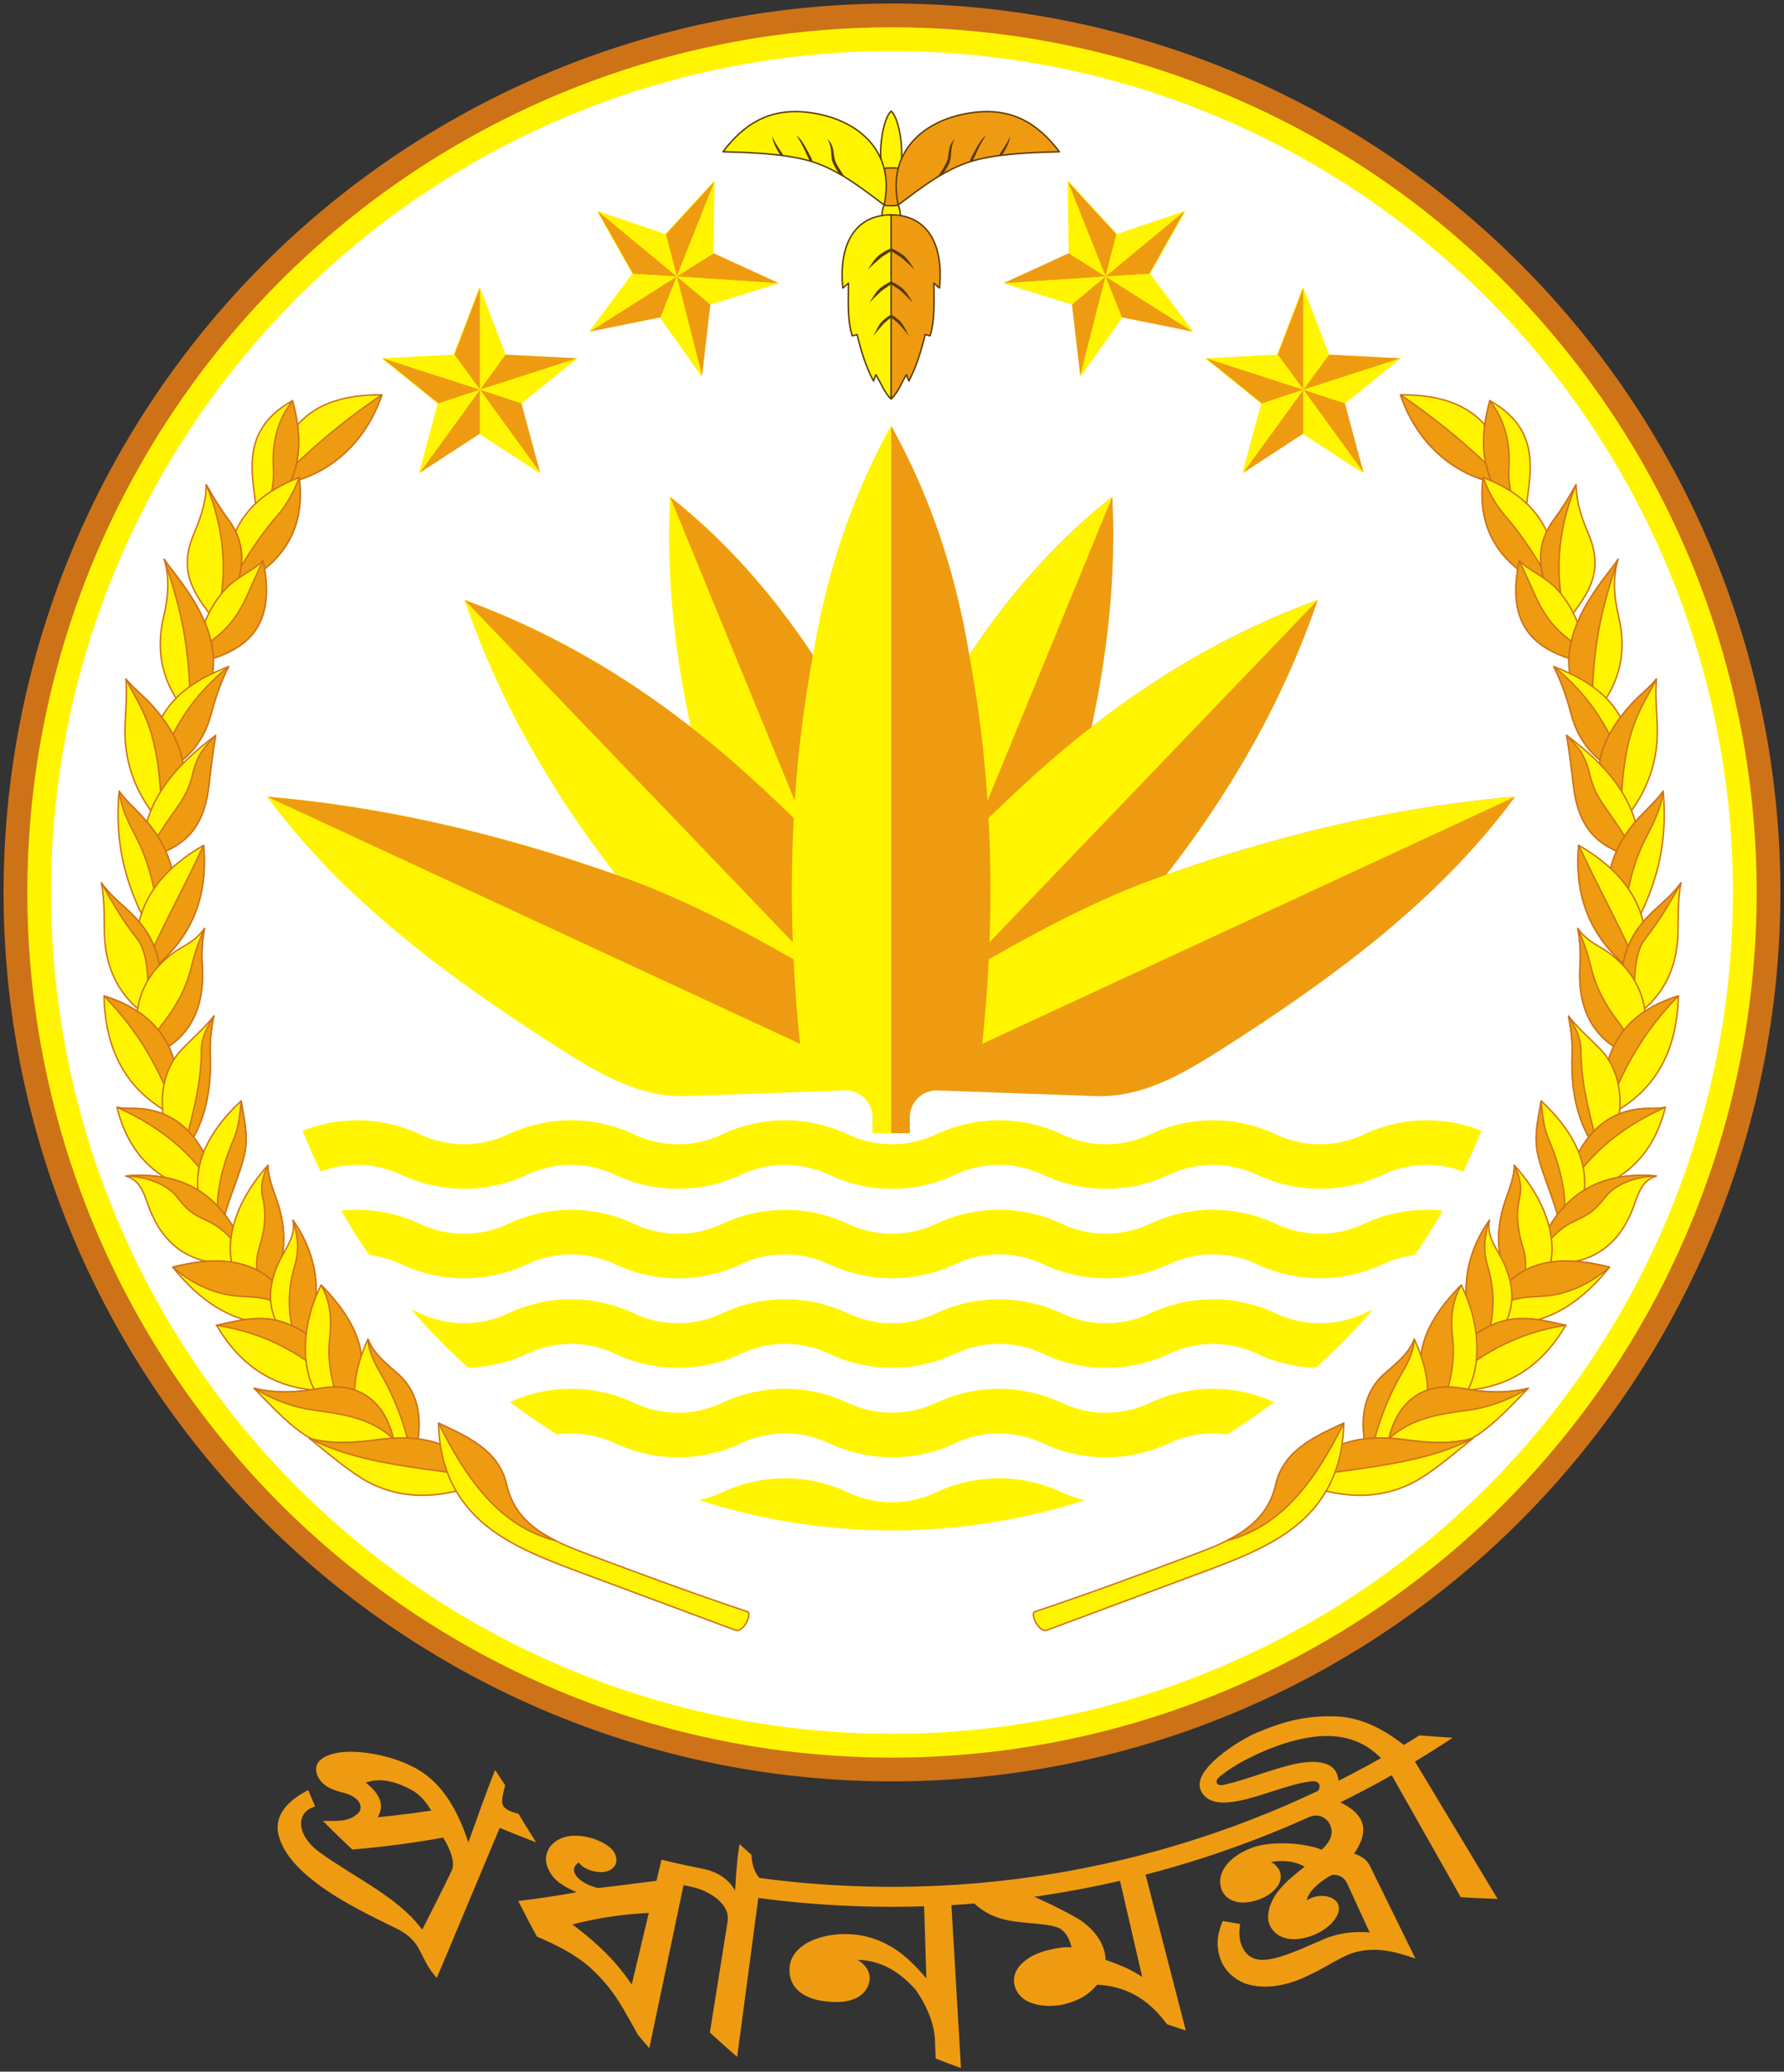 <?xml version="1.0" encoding="UTF-8" standalone="no"?>
<!-- Created with Inkscape (http://www.inkscape.org/) -->
<svg width="500" height="580.3" viewBox="0 0 132.292 153.538" version="1.1" id="svg5" xml:space="preserve" xmlns="http://www.w3.org/2000/svg" xmlns:svg="http://www.w3.org/2000/svg" xmlns:rdf="http://www.w3.org/1999/02/22-rdf-syntax-ns#" xmlns:cc="http://creativecommons.org/ns#" xmlns:dc="http://purl.org/dc/elements/1.1/"><rect x="0" y="0" width="132.292" height="153.538" fill="#333333" stroke="none"/><title id="title13131">Prime Minister of the People's Republic of Bangladesh - গণপ্রজাতন্ত্রী বাংলাদেশের প্রধানমন্ত্রী</title><defs id="defs2"/><g id="layer1" transform="translate(-39.952,-0.265)"><g id="g12852" transform="translate(0.265,0.263)"><g id="g16727" transform="translate(466.049,-80.19)"><g id="g15922"><path id="circle49470" style="fill:#ce7218;fill-rule:evenodd;stroke-width:0.392;stop-color:#000000" d="m -294.335,146.336 a 65.881,65.881 0 0 1 -65.881,65.881 65.881,65.881 0 0 1 -65.881,-65.881 65.881,65.881 0 0 1 65.881,-65.881 65.881,65.881 0 0 1 65.881,65.881 z"/><path id="path49468" style="fill:#fff500;fill-rule:evenodd;stroke-width:0.382;stop-color:#000000" d="m -296.097,146.336 a 64.119,64.119 0 0 1 -64.119,64.119 64.119,64.119 0 0 1 -64.119,-64.119 64.119,64.119 0 0 1 64.119,-64.119 64.119,64.119 0 0 1 64.119,64.119 z"/><path id="path47193" style="fill:#ffffff;fill-opacity:1;fill-rule:evenodd;stroke-width:0.249;stop-color:#000000" d="m -297.859,146.336 a 62.357,62.357 0 0 1 -62.357,62.357 62.357,62.357 0 0 1 -62.357,-62.357 62.357,62.357 0 0 1 62.357,-62.357 62.357,62.357 0 0 1 62.357,62.357 z"/></g><path id="circle9402" style="font-variation-settings:normal;fill:#fff500;fill-opacity:1;fill-rule:evenodd;stroke:none;stroke-width:0.106;stroke-linecap:butt;stroke-linejoin:miter;stroke-miterlimit:4;stroke-dasharray:none;stroke-dashoffset:0;stroke-opacity:1;stop-color:#000000" d="m -399.931,163.222 v 5.1e-4 c -1.354,0.006 -2.706,0.267 -3.986,0.774 l -0.008,0.003 c 0.41,1.023 0.86,2.03 1.342,3.024 0.86,-0.325 1.764,-0.493 2.669,-0.498 v 5.2e-4 5.1e-4 c 1.114,-0.005 2.23,0.233 3.265,0.715 l -0.013,-0.007 c 2.95,1.407 6.376,1.423 9.339,0.044 0.005,-0.002 0.01,-0.005 0.015,-0.007 2.062,-0.983 4.454,-0.994 6.525,-0.03 2.947,1.4 6.368,1.414 9.327,0.037 0.004,-0.002 0.009,-0.005 0.013,-0.007 2.062,-0.983 4.453,-0.994 6.525,-0.03 l -0.013,-0.006 c 1.491,0.711 3.104,1.065 4.717,1.065 1.613,-1e-5 3.225,-0.354 4.716,-1.065 l -0.013,0.006 c 2.072,-0.964 4.463,-0.953 6.525,0.03 0.004,0.002 0.009,0.005 0.013,0.007 2.958,1.376 6.38,1.363 9.327,-0.037 2.072,-0.964 4.463,-0.953 6.525,0.03 0.005,0.002 0.01,0.005 0.015,0.007 2.963,1.379 6.389,1.362 9.339,-0.044 l -0.013,0.007 c 1.036,-0.482 2.151,-0.72 3.265,-0.715 v -5.1e-4 -5.2e-4 c 0.905,0.004 1.808,0.172 2.669,0.498 0.481,-0.993 0.931,-2.001 1.341,-3.024 l -0.007,-0.003 c -1.28,-0.507 -2.632,-0.768 -3.986,-0.774 l -10e-4,-5.1e-4 c -1.596,-0.007 -3.194,0.333 -4.676,1.023 -0.004,0.002 -0.009,0.005 -0.013,0.007 -2.058,0.981 -4.442,0.994 -6.511,0.037 -2.95,-1.407 -6.378,-1.423 -9.341,-0.044 -0.005,0.002 -0.01,0.005 -0.015,0.007 -2.058,0.981 -4.442,0.994 -6.51,0.037 -2.95,-1.407 -6.376,-1.423 -9.339,-0.044 -0.005,0.002 -0.01,0.004 -0.015,0.006 -1.042,0.497 -2.169,0.745 -3.295,0.745 -1.127,9e-5 -2.253,-0.248 -3.295,-0.745 -0.005,-0.002 -0.01,-0.004 -0.015,-0.006 -2.963,-1.379 -6.39,-1.363 -9.34,0.044 -2.068,0.957 -4.453,0.944 -6.51,-0.037 -0.005,-0.002 -0.01,-0.005 -0.015,-0.007 -2.963,-1.379 -6.391,-1.363 -9.341,0.044 -2.068,0.957 -4.453,0.944 -6.511,-0.037 -0.004,-0.002 -0.009,-0.005 -0.013,-0.007 -1.481,-0.689 -3.08,-1.03 -4.676,-1.023 z m 47.7,6.63 v 0.002 c -1.596,-0.007 -3.193,0.333 -4.675,1.023 -0.005,0.002 -0.01,0.004 -0.015,0.006 -1.042,0.497 -2.169,0.745 -3.295,0.745 v 0.002 h -5.2e-4 c -1.127,1e-4 -2.253,-0.248 -3.295,-0.745 -0.005,-0.002 -0.01,-0.004 -0.015,-0.006 -2.963,-1.379 -6.39,-1.363 -9.34,0.044 -2.068,0.957 -4.453,0.943 -6.51,-0.038 -0.005,-0.002 -0.01,-0.004 -0.015,-0.006 -2.963,-1.379 -6.392,-1.363 -9.342,0.044 -2.068,0.957 -4.453,0.943 -6.51,-0.038 -0.004,-0.002 -0.009,-0.004 -0.013,-0.006 -1.481,-0.689 -3.08,-1.03 -4.676,-1.023 v -0.003 c -0.376,0.002 -0.752,0.025 -1.126,0.065 0.644,1.123 1.336,2.223 2.074,3.294 0.799,0.094 1.587,0.312 2.333,0.659 l -0.013,-0.006 c 2.95,1.407 6.376,1.425 9.339,0.046 0.005,-0.003 0.01,-0.005 0.015,-0.008 1.031,-0.492 2.145,-0.74 3.259,-0.746 v 5.2e-4 c 1.115,-0.005 2.23,0.233 3.266,0.715 2.947,1.4 6.368,1.416 9.327,0.039 0.004,-0.003 0.009,-0.005 0.013,-0.008 2.062,-0.983 4.454,-0.995 6.525,-0.031 1.487,0.707 3.095,1.06 4.703,1.06 v -0.003 h 5.2e-4 v 0.001 c 0.013,0 0.025,-9.9e-4 0.038,-0.001 h 0.035 v -0.001 c 1.589,-0.011 3.176,-0.364 4.644,-1.064 l -0.013,0.006 c 2.072,-0.964 4.462,-0.952 6.525,0.031 0.004,0.003 0.009,0.006 0.013,0.008 2.958,1.376 6.38,1.361 9.327,-0.039 1.036,-0.482 2.151,-0.72 3.266,-0.715 v -5.2e-4 c 1.115,0.005 2.228,0.254 3.259,0.746 0.005,0.003 0.01,0.006 0.015,0.008 2.963,1.379 6.389,1.361 9.339,-0.045 l -0.013,0.007 c 0.747,-0.347 1.535,-0.566 2.334,-0.66 0.739,-1.071 1.429,-2.17 2.074,-3.293 -0.374,-0.04 -0.75,-0.063 -1.126,-0.065 l -5.1e-4,-5.2e-4 c -1.596,-0.007 -3.195,0.333 -4.676,1.023 -0.004,0.002 -0.009,0.004 -0.013,0.006 -2.058,0.981 -4.442,0.994 -6.51,0.037 -2.95,-1.407 -6.378,-1.423 -9.342,-0.044 -0.005,0.002 -0.01,0.004 -0.015,0.006 -2.058,0.981 -4.442,0.994 -6.51,0.037 -1.475,-0.703 -3.07,-1.059 -4.665,-1.067 z m -31.835,6.633 5.1e-4,5.2e-4 c -1.596,0.007 -3.19,0.363 -4.665,1.067 -2.068,0.957 -4.453,0.944 -6.511,-0.037 -0.004,-0.002 -0.009,-0.005 -0.013,-0.007 -0.201,-0.093 -0.405,-0.178 -0.61,-0.259 1.315,1.527 2.726,2.965 4.223,4.309 1.476,-0.041 2.947,-0.375 4.319,-1.013 0.005,-0.002 0.01,-0.006 0.015,-0.008 2.062,-0.983 4.452,-0.995 6.523,-0.032 l 0.002,10e-4 c 2.947,1.4 6.368,1.416 9.327,0.039 0.004,-0.002 0.009,-0.006 0.013,-0.008 2.062,-0.983 4.453,-0.995 6.525,-0.031 l -0.013,-0.007 c 1.491,0.711 3.103,1.066 4.716,1.066 v -0.003 h 10e-4 v 0.004 c 1.613,-4.5e-4 3.225,-0.355 4.716,-1.066 l -0.013,0.007 c 2.072,-0.964 4.463,-0.952 6.525,0.031 0.004,0.002 0.009,0.006 0.013,0.009 2.958,1.376 6.379,1.361 9.326,-0.039 l 0.002,-0.001 c 2.071,-0.963 4.461,-0.951 6.523,0.032 0.005,0.002 0.01,0.006 0.015,0.008 1.371,0.638 2.842,0.973 4.318,1.013 1.497,-1.344 2.909,-2.783 4.224,-4.309 -0.205,0.08 -0.409,0.166 -0.61,0.259 -0.004,0.002 -0.009,0.004 -0.013,0.007 -2.058,0.981 -4.442,0.995 -6.511,0.038 -1.475,-0.703 -3.07,-1.059 -4.666,-1.067 -1.596,-0.007 -3.194,0.333 -4.675,1.023 -0.005,0.002 -0.01,0.004 -0.015,0.007 -2.058,0.981 -4.442,0.994 -6.51,0.037 -0.002,-8e-4 -0.003,-0.002 -0.005,-0.002 -0.003,-0.002 -0.007,-0.002 -0.009,-0.004 -1.471,-0.699 -3.06,-1.053 -4.65,-1.06 l -5.1e-4,-0.002 c -1.596,-0.007 -3.193,0.333 -4.674,1.023 -0.005,0.002 -0.01,0.004 -0.015,0.007 -1.042,0.497 -2.168,0.745 -3.295,0.745 h -10e-4 v -5.2e-4 c -1.127,-4e-5 -2.253,-0.248 -3.295,-0.745 -0.005,-0.002 -0.01,-0.004 -0.015,-0.007 -2.958,-1.376 -6.379,-1.363 -9.326,0.037 -2.072,0.964 -4.462,0.953 -6.525,-0.03 -0.005,-0.002 -0.01,-0.004 -0.015,-0.007 -1.482,-0.689 -3.079,-1.03 -4.675,-1.023 z m 15.866,6.633 v 0.001 5.2e-4 c -1.596,0.007 -3.19,0.363 -4.665,1.067 -2.068,0.957 -4.453,0.944 -6.511,-0.037 -0.005,-0.002 -0.01,-0.005 -0.015,-0.007 -2.903,-1.351 -6.251,-1.359 -9.16,-0.036 1.129,0.85 2.295,1.65 3.496,2.395 1.44,-0.198 2.923,0.013 4.271,0.64 l -0.015,-0.008 c 2.95,1.407 6.378,1.424 9.341,0.045 0.004,-0.002 0.009,-0.004 0.013,-0.007 2.062,-0.983 4.453,-0.994 6.525,-0.03 l -0.012,-0.009 c 1.491,0.711 3.103,1.066 4.716,1.066 v -0.004 h 5.2e-4 v 0.006 c 1.613,-4.3e-4 3.226,-0.355 4.717,-1.066 l -0.013,0.009 c 2.072,-0.964 4.462,-0.953 6.525,0.03 0.004,0.002 0.009,0.004 0.013,0.007 2.963,1.379 6.391,1.361 9.341,-0.045 l -0.015,0.008 c 1.348,-0.627 2.831,-0.838 4.272,-0.64 1.201,-0.746 2.367,-1.545 3.496,-2.395 -2.909,-1.323 -6.257,-1.314 -9.161,0.036 -0.005,0.002 -0.01,0.004 -0.015,0.007 -2.058,0.981 -4.442,0.995 -6.51,0.038 -1.475,-0.703 -3.07,-1.06 -4.665,-1.067 v -0.002 c -1.596,-0.007 -3.193,0.333 -4.675,1.023 -0.005,0.002 -0.01,0.004 -0.015,0.007 -1.025,0.489 -2.132,0.735 -3.24,0.743 h -0.056 c -1.127,1.1e-4 -2.253,-0.248 -3.295,-0.745 -0.005,-0.002 -0.01,-0.004 -0.015,-0.007 -1.482,-0.689 -3.079,-1.03 -4.675,-1.023 z m 0,6.635 c -1.596,0.007 -3.19,0.363 -4.665,1.067 -0.536,0.248 -1.093,0.43 -1.66,0.547 l -0.012,0.002 c 4.596,1.474 9.4,2.24 14.249,2.253 v 0.001 h 0.073 5.2e-4 v 0.001 c 0.024,-3e-5 0.049,-9.7e-4 0.073,-0.001 4.849,-0.013 9.653,-0.779 14.249,-2.253 l -0.012,-0.002 c -0.567,-0.118 -1.124,-0.299 -1.66,-0.547 -1.475,-0.703 -3.07,-1.059 -4.665,-1.066 v -5.1e-4 c -1.596,-0.007 -3.193,0.333 -4.675,1.023 -0.005,0.002 -0.01,0.004 -0.015,0.007 -1.025,0.489 -2.132,0.736 -3.24,0.744 h -0.056 c -1.127,1e-4 -2.253,-0.248 -3.295,-0.745 -0.005,-0.002 -0.01,-0.004 -0.015,-0.007 -1.482,-0.689 -3.079,-1.03 -4.675,-1.023 z"/><g id="g6103" style="stroke:none" transform="matrix(0.832,0,0,0.832,-465.151,93.23)"><g id="g4173" style="stroke:none"><path style="opacity:1;fill:#fff500;fill-opacity:1;stroke:none;stroke-width:0.079;stroke-linecap:round;stroke-linejoin:round;stroke-opacity:1" d="m 126.048,85.275 h -1.664 v -1.422 a 2.39,2.39 0 0 0 -2.475,-2.388 l -14.093,0.504 C 103.477,82.123 99.729,79.815 95.834,77.311 85.833,70.882 76.902,64.112 70.436,55.298 80.277,56.13 90.625,58.403 101.526,62.253 95.608,54.655 91.019,46.531 88.025,37.775 c 7.222,2.64 13.931,6.442 20.165,11.321 -1.469,-6.758 -2.192,-13.587 -1.852,-20.517 4.951,3.909 9.147,8.673 12.748,14.111 1.183,-7.264 3.442,-14.102 6.964,-20.438 z" id="path933"/><path id="path3915" style="opacity:1;fill:#ef9b11;fill-opacity:1;stroke:none;stroke-width:0.079;stroke-linecap:round;stroke-linejoin:round;stroke-opacity:1" d="m 106.337,28.579 11.12,27.075 5.2e-4,5.17e-4 c 0.29,-4.337 0.825,-8.659 1.627,-12.965 -3.6,-5.438 -7.797,-10.201 -12.748,-14.111 z m -18.313,9.196 29.257,30.485 0.002,10e-4 c -0.138,-3.7 -0.113,-7.39 0.085,-11.07 h -0.004 c -4.529,-4.371 -7.028,-6.433 -9.175,-8.096 -6.234,-4.879 -12.943,-8.681 -20.165,-11.321 z m -17.589,17.523 47.493,22.013 c -0.264,-2.512 -0.455,-5.02 -0.577,-7.523 h -0.005 C 111.774,66.588 106.429,63.912 101.525,62.253 90.624,58.403 80.277,56.13 70.436,55.298 Z"/></g><g id="g4179" transform="matrix(-1,0,0,1,252.097,0)" style="stroke:none"><path style="opacity:1;fill:#ef9b11;fill-opacity:1;stroke:none;stroke-width:0.079;stroke-linecap:round;stroke-linejoin:round;stroke-opacity:1" d="m 126.048,85.275 h -1.664 v -1.422 a 2.39,2.39 0 0 0 -2.475,-2.388 l -14.093,0.504 C 103.477,82.123 99.729,79.815 95.834,77.311 85.833,70.882 76.902,64.112 70.436,55.298 80.277,56.13 90.625,58.403 101.526,62.253 95.608,54.655 91.019,46.531 88.025,37.775 c 7.222,2.64 13.931,6.442 20.165,11.321 -1.469,-6.758 -2.192,-13.587 -1.852,-20.517 4.951,3.909 9.147,8.673 12.748,14.111 1.183,-7.264 3.442,-14.102 6.964,-20.438 z" id="path4175"/><path id="path4177" style="opacity:1;fill:#fff500;fill-opacity:1;stroke:none;stroke-width:0.079;stroke-linecap:round;stroke-linejoin:round;stroke-opacity:1" d="m 106.337,28.579 11.12,27.075 5.2e-4,5.17e-4 c 0.29,-4.337 0.825,-8.659 1.627,-12.965 -3.6,-5.438 -7.797,-10.201 -12.748,-14.111 z m -18.313,9.196 29.257,30.485 0.002,10e-4 c -0.138,-3.7 -0.113,-7.39 0.085,-11.07 h -0.004 c -4.529,-4.371 -7.028,-6.433 -9.175,-8.096 -6.234,-4.879 -12.943,-8.681 -20.165,-11.321 z m -17.589,17.523 47.493,22.013 c -0.264,-2.512 -0.455,-5.02 -0.577,-7.523 h -0.005 C 111.774,66.588 106.429,63.912 101.525,62.253 90.624,58.403 80.277,56.13 70.436,55.298 Z"/></g></g><g id="g31959" transform="matrix(0.832,0,0,0.832,-465.158,93.23)" style="stroke:#ce7218;stroke-width:0.127;stroke-linecap:square;stroke-linejoin:round;stroke-dasharray:none;stroke-opacity:1"><g id="g29159" style="display:inline;stroke:#ce7218;stroke-width:0.127;stroke-linecap:square;stroke-linejoin:round;stroke-dasharray:none;stroke-opacity:1"><g id="g16919" style="fill:#fff500;fill-opacity:1;stroke:#ce7218;stroke-width:0.127;stroke-linecap:square;stroke-linejoin:round;stroke-dasharray:none;stroke-opacity:1"><path style="opacity:1;fill:#fff500;fill-opacity:1;stroke:#ce7218;stroke-width:0.127;stroke-linecap:square;stroke-linejoin:round;stroke-dasharray:none;stroke-opacity:1" d="m 80.66,19.502 c -1.463,4.308 -4.869,7.482 -9.554,8.041 0.585,-5.541 3.737,-8.098 9.554,-8.041 z" id="path6919"/><path id="path16914" style="opacity:1;fill:#ef9b11;fill-opacity:1;stroke:#ce7218;stroke-width:0.127;stroke-linecap:square;stroke-linejoin:round;stroke-dasharray:none;stroke-opacity:1" d="m 80.66,19.503 c -3.488,2.359 -6.673,5.04 -9.554,8.041 4.685,-0.559 8.092,-3.733 9.554,-8.041 z"/></g><g id="g16476" style="display:inline;stroke:#ce7218;stroke-width:0.127;stroke-linecap:square;stroke-linejoin:round;stroke-dasharray:none;stroke-opacity:1"><path style="opacity:1;fill:#fff500;fill-opacity:1;stroke:#ce7218;stroke-width:0.127;stroke-linecap:square;stroke-linejoin:round;stroke-dasharray:none;stroke-opacity:1" d="m 72.698,20.02 c 1.845,6.61 -1.388,9.213 -3.105,10.987 -0.105,-3.455 -2.194,-8.038 3.105,-10.987 z" id="path6622"/><path id="path16471" style="opacity:1;fill:#ef9b11;fill-opacity:1;stroke:#ce7218;stroke-width:0.127;stroke-linecap:square;stroke-linejoin:round;stroke-dasharray:none;stroke-opacity:1" d="m 72.698,20.02 c -1.376,1.805 -1.829,3.791 -1.699,6.01 0.114,1.94 -0.529,3.577 -1.407,4.977 1.717,-1.775 4.95,-4.377 3.105,-10.987 z"/></g><g id="g16033" style="display:inline;stroke:#ce7218;stroke-width:0.127;stroke-linecap:square;stroke-linejoin:round;stroke-dasharray:none;stroke-opacity:1"><path style="opacity:1;fill:#fff500;fill-opacity:1;stroke:#ce7218;stroke-width:0.127;stroke-linecap:square;stroke-linejoin:round;stroke-dasharray:none;stroke-opacity:1" d="m 73.295,26.867 c -4.646,1.756 -6.887,5.017 -6.33,10.032 4.69,-1.986 6.943,-5.254 6.33,-10.032 z" id="path6388"/><path id="path16028" style="opacity:1;fill:#ef9b11;fill-opacity:1;stroke:#ce7218;stroke-width:0.127;stroke-linecap:square;stroke-linejoin:round;stroke-dasharray:none;stroke-opacity:1" d="m 73.295,26.867 c -0.491,1.316 -1.131,2.467 -1.943,3.392 -1.626,1.852 -3.167,4.263 -4.386,6.64 4.69,-1.986 6.942,-5.255 6.329,-10.032 z"/></g><g id="g15590" style="display:inline;stroke:#ce7218;stroke-width:0.127;stroke-linecap:square;stroke-linejoin:round;stroke-dasharray:none;stroke-opacity:1"><path style="opacity:1;fill:#fff500;fill-opacity:1;stroke:#ce7218;stroke-width:0.127;stroke-linecap:square;stroke-linejoin:round;stroke-dasharray:none;stroke-opacity:1" d="m 65.015,27.504 c -0.039,1.826 -0.634,3.239 -1.161,4.517 -1.506,3.648 0.535,5.655 1.997,7.744 2.714,-3.664 2.97,-6.655 1.155,-9.116 -0.778,-1.055 -1.437,-2.128 -1.991,-3.145 z" id="path6154"/><path id="path15585" style="opacity:1;fill:#ef9b11;fill-opacity:1;stroke:#ce7218;stroke-width:0.127;stroke-linecap:square;stroke-linejoin:round;stroke-dasharray:none;stroke-opacity:1" d="m 65.015,27.504 c 1.726,4.209 1.951,8.291 0.836,12.261 2.714,-3.664 2.97,-6.655 1.154,-9.116 -0.778,-1.055 -1.437,-2.128 -1.991,-3.145 z"/></g><g id="g15147" style="display:inline;stroke:#ce7218;stroke-width:0.127;stroke-linecap:square;stroke-linejoin:round;stroke-dasharray:none;stroke-opacity:1"><path style="opacity:1;fill:#fff500;fill-opacity:1;stroke:#ce7218;stroke-width:0.127;stroke-linecap:square;stroke-linejoin:round;stroke-dasharray:none;stroke-opacity:1" d="m 70.071,34.272 c 1.408,6.669 -2.333,8.235 -6.011,9.156 0.141,-2.449 1.108,-4.936 2.626,-6.58 1.121,-1.215 2.618,-1.734 3.386,-2.576 z" id="path5920"/><path id="path15142" style="opacity:1;fill:#ef9b11;fill-opacity:1;stroke:#ce7218;stroke-width:0.127;stroke-linecap:square;stroke-linejoin:round;stroke-dasharray:none;stroke-opacity:1" d="m 70.071,34.272 c -0.495,1.08 -0.985,2.127 -1.439,3.158 -0.682,1.549 -1.615,2.815 -2.861,3.752 -0.817,0.615 -1.38,1.364 -1.712,2.245 3.679,-0.921 7.42,-2.487 6.012,-9.156 z"/></g><g id="g14704" style="display:inline;stroke:#ce7218;stroke-width:0.127;stroke-linecap:square;stroke-linejoin:round;stroke-dasharray:none;stroke-opacity:1"><path style="opacity:1;fill:#fff500;fill-opacity:1;stroke:#ce7218;stroke-width:0.127;stroke-linecap:square;stroke-linejoin:round;stroke-dasharray:none;stroke-opacity:1" d="m 61.273,34.152 c 0.496,1.706 0.351,3.394 -0.059,5.117 -0.848,3.566 0.156,6.489 2.368,8.896 5.479,-5.817 -1.57,-12.642 -2.309,-14.013 z" id="path5623"/><path id="path14699" style="opacity:1;fill:#ef9b11;fill-opacity:1;stroke:#ce7218;stroke-width:0.127;stroke-linecap:square;stroke-linejoin:round;stroke-dasharray:none;stroke-opacity:1" d="m 61.273,34.152 c 1.179,3.622 2.376,7.2 2.309,14.013 5.479,-5.817 -1.571,-12.642 -2.309,-14.013 z"/></g><g id="g14261" style="display:inline;stroke:#ce7218;stroke-width:0.127;stroke-linecap:square;stroke-linejoin:round;stroke-dasharray:none;stroke-opacity:1"><path style="opacity:1;fill:#fff500;fill-opacity:1;stroke:#ce7218;stroke-width:0.127;stroke-linecap:square;stroke-linejoin:round;stroke-dasharray:none;stroke-opacity:1" d="m 67.006,43.707 c -5.163,1.955 -7.495,5.097 -6.41,9.674 2.479,-1.016 4.142,-2.77 4.859,-5.48 0.381,-1.44 0.857,-2.854 1.55,-4.194 z" id="path4861"/><path id="path14256" style="opacity:1;fill:#ef9b11;fill-opacity:1;stroke:#ce7218;stroke-width:0.127;stroke-linecap:square;stroke-linejoin:round;stroke-dasharray:none;stroke-opacity:1" d="m 67.006,43.706 c -3.145,2.521 -5.26,5.761 -6.409,9.674 2.479,-1.016 4.142,-2.77 4.859,-5.48 0.381,-1.44 0.857,-2.854 1.55,-4.194 z"/></g><g id="g13385" style="display:inline;stroke:#ce7218;stroke-width:0.127;stroke-linecap:square;stroke-linejoin:round;stroke-dasharray:none;stroke-opacity:1"><path style="opacity:1;fill:#fff500;fill-opacity:1;stroke:#ce7218;stroke-width:0.127;stroke-linecap:square;stroke-linejoin:round;stroke-dasharray:none;stroke-opacity:1" d="m 57.849,44.821 c 0.686,0.836 1.508,1.446 2.189,2.189 3.486,3.8 3.967,7.462 0.995,10.709 -2.082,-2.302 -3.343,-5.163 -3.264,-8.519 0.032,-1.374 0.213,-2.841 0.08,-4.379 z" id="path4562"/><path id="path13380" style="opacity:1;fill:#ef9b11;fill-opacity:1;stroke:#ce7218;stroke-width:0.127;stroke-linecap:square;stroke-linejoin:round;stroke-dasharray:none;stroke-opacity:1" d="m 57.85,44.821 c 1.429,2.836 3.146,4.53 3.184,12.898 2.971,-3.247 2.492,-6.908 -0.995,-10.709 -0.682,-0.743 -1.504,-1.353 -2.19,-2.19 z"/></g><g id="g12075" style="display:inline;stroke:#ce7218;stroke-width:0.127;stroke-linecap:square;stroke-linejoin:round;stroke-dasharray:none;stroke-opacity:1"><path style="opacity:1;fill:#fff500;fill-opacity:1;stroke:#ce7218;stroke-width:0.127;stroke-linecap:square;stroke-linejoin:round;stroke-dasharray:none;stroke-opacity:1" d="m 65.851,49.837 c -3.653,2.734 -6.754,6.092 -6.529,11.187 2.533,-1.077 5.34,-1.655 5.922,-6.718 0.159,-1.377 0.338,-2.89 0.606,-4.468 z" id="path4265"/><path id="path12070" style="opacity:1;fill:#ef9b11;fill-opacity:1;stroke:#ce7218;stroke-width:0.127;stroke-linecap:square;stroke-linejoin:round;stroke-dasharray:none;stroke-opacity:1" d="m 65.851,49.837 c -0.755,0.876 -1.583,1.372 -2.093,3.606 -0.327,1.431 -1.039,2.388 -1.729,3.361 -1.054,1.487 -1.869,2.856 -2.707,4.22 2.533,-1.077 5.339,-1.655 5.922,-6.718 0.159,-1.377 0.339,-2.89 0.607,-4.468 z"/></g><g id="g11632" style="display:inline;stroke:#ce7218;stroke-width:0.127;stroke-linecap:square;stroke-linejoin:round;stroke-dasharray:none;stroke-opacity:1"><path style="opacity:1;fill:#fff500;fill-opacity:1;stroke:#ce7218;stroke-width:0.127;stroke-linecap:square;stroke-linejoin:round;stroke-dasharray:none;stroke-opacity:1" d="m 57.252,54.813 c 0.601,0.839 1.363,1.514 2.07,2.269 3.566,3.808 3.414,8.054 1.991,12.301 -3.227,-4.986 -4.552,-9.284 -4.061,-14.57 z" id="path3968"/><path id="path11626" style="opacity:1;fill:#ef9b11;fill-opacity:1;stroke:#ce7218;stroke-width:0.127;stroke-linecap:square;stroke-linejoin:round;stroke-dasharray:none;stroke-opacity:1" d="m 57.252,54.813 c 0.185,1.551 0.866,2.859 1.552,4.18 1.649,3.173 1.95,6.832 2.508,10.39 1.423,-4.247 1.575,-8.493 -1.991,-12.301 -0.707,-0.755 -1.469,-1.43 -2.07,-2.269 z"/></g><g id="g11188" style="display:inline;stroke:#ce7218;stroke-width:0.127;stroke-linecap:square;stroke-linejoin:round;stroke-dasharray:none;stroke-opacity:1"><path style="opacity:1;fill:#fff500;fill-opacity:1;stroke:#ce7218;stroke-width:0.127;stroke-linecap:square;stroke-linejoin:round;stroke-dasharray:none;stroke-opacity:1" d="m 64.776,59.63 c 0.467,5.027 -1.401,8.976 -5.653,11.823 -1.17,-4.946 0.604,-8.924 5.653,-11.823 z" id="path3438"/><path id="path11183" style="opacity:1;fill:#ef9b11;fill-opacity:1;stroke:#ce7218;stroke-width:0.127;stroke-linecap:square;stroke-linejoin:round;stroke-dasharray:none;stroke-opacity:1" d="m 64.776,59.63 c -1.999,4.322 -3.965,7.686 -5.653,11.824 4.252,-2.847 6.12,-6.796 5.653,-11.824 z"/></g><g id="g10746" style="display:inline;stroke:#ce7218;stroke-width:0.127;stroke-linecap:square;stroke-linejoin:round;stroke-dasharray:none;stroke-opacity:1"><path style="opacity:1;fill:#fff500;fill-opacity:1;stroke:#ce7218;stroke-width:0.127;stroke-linecap:square;stroke-linejoin:round;stroke-dasharray:none;stroke-opacity:1" d="m 55.66,62.974 c 0.652,0.911 1.462,1.622 2.266,2.343 2.973,2.666 3.799,5.947 2.073,9.68 -2.475,-1.575 -3.956,-4.067 -4.063,-7.415 -0.049,-1.528 0.044,-3.059 -0.276,-4.607 z" id="path3141"/><path id="path10741" style="opacity:1;fill:#ef9b11;fill-opacity:1;stroke:#ce7218;stroke-width:0.127;stroke-linecap:square;stroke-linejoin:round;stroke-dasharray:none;stroke-opacity:1" d="m 55.659,62.974 c 0.945,1.697 1.909,3.361 3.16,4.934 1.299,1.634 0.857,4.668 1.179,7.088 1.726,-3.732 0.9,-7.013 -2.073,-9.68 -0.804,-0.721 -1.614,-1.432 -2.266,-2.342 z"/></g><g id="g9870" style="display:inline;stroke:#ce7218;stroke-width:0.127;stroke-linecap:square;stroke-linejoin:round;stroke-dasharray:none;stroke-opacity:1"><path style="opacity:1;fill:#fff500;fill-opacity:1;stroke:#ce7218;stroke-width:0.127;stroke-linecap:square;stroke-linejoin:round;stroke-dasharray:none;stroke-opacity:1" d="m 64.856,67.035 c -0.872,1.203 -1.852,1.525 -2.585,2.041 -3.629,2.553 -3.967,6.067 -3.028,9.623 3.516,-1.136 5.72,-3.624 5.414,-8.4 -0.069,-1.075 -0.005,-2.163 0.199,-3.264 z" id="path2611"/><path id="path9865" style="opacity:1;fill:#ef9b11;fill-opacity:1;stroke:#ce7218;stroke-width:0.127;stroke-linecap:square;stroke-linejoin:round;stroke-dasharray:none;stroke-opacity:1" d="m 64.855,67.035 c -0.534,1.198 -0.922,2.381 -1.206,3.556 -0.417,1.724 -1.254,3.272 -2.337,4.685 -0.767,1.001 -1.474,2.147 -2.07,3.424 3.516,-1.136 5.72,-3.625 5.414,-8.4 -0.069,-1.075 -0.005,-2.163 0.199,-3.264 z"/></g><g id="g8994" style="display:inline;stroke:#ce7218;stroke-width:0.127;stroke-linecap:square;stroke-linejoin:round;stroke-dasharray:none;stroke-opacity:1"><path style="opacity:1;fill:#fff500;fill-opacity:1;stroke:#ce7218;stroke-width:0.127;stroke-linecap:square;stroke-linejoin:round;stroke-dasharray:none;stroke-opacity:1" d="m 55.899,73.046 c 0.104,5.085 2.197,8.71 6.449,10.748 0.793,-5.483 -1.279,-9.116 -6.449,-10.748 z" id="path2314"/><path id="path8989" style="opacity:1;fill:#ef9b11;fill-opacity:1;stroke:#ce7218;stroke-width:0.127;stroke-linecap:square;stroke-linejoin:round;stroke-dasharray:none;stroke-opacity:1" d="m 55.899,73.046 c 2.98,3.03 5.118,6.62 6.449,10.748 0.793,-5.483 -1.279,-9.116 -6.449,-10.748 z"/></g><g id="g8551" style="display:inline;stroke:#ce7218;stroke-width:0.127;stroke-linecap:square;stroke-linejoin:round;stroke-dasharray:none;stroke-opacity:1"><path style="opacity:1;fill:#fff500;fill-opacity:1;stroke:#ce7218;stroke-width:0.127;stroke-linecap:square;stroke-linejoin:round;stroke-dasharray:none;stroke-opacity:1" d="m 65.692,74.837 c -0.238,1.138 -0.371,2.285 -0.327,3.435 0.141,3.678 -0.672,6.585 -2.46,8.826 -2.243,-1.878 -2.542,-6.677 -0.119,-9.236 0.925,-0.977 1.989,-1.861 2.906,-3.026 z" id="path1078"/><path id="path8546" style="opacity:1;fill:#ef9b11;fill-opacity:1;stroke:#ce7218;stroke-width:0.127;stroke-linecap:square;stroke-linejoin:round;stroke-dasharray:none;stroke-opacity:1" d="m 65.691,74.837 c -0.585,0.978 -1.111,1.87 -1.114,3.097 -0.006,3.268 -0.946,6.213 -1.673,9.164 1.788,-2.242 2.602,-5.149 2.46,-8.826 -0.044,-1.15 0.088,-2.297 0.326,-3.435 z"/></g><g id="g8108" style="display:inline;stroke:#ce7218;stroke-width:0.127;stroke-linecap:square;stroke-linejoin:round;stroke-dasharray:none;stroke-opacity:1"><path style="opacity:1;fill:#fff500;fill-opacity:1;stroke:#ce7218;stroke-width:0.127;stroke-linecap:square;stroke-linejoin:round;stroke-dasharray:none;stroke-opacity:1" d="m 57.053,82.959 c 0.452,0.12 0.899,0.111 1.435,0.111 5.13,0 6.998,4.577 7.562,7.732 -3.862,-0.523 -7.668,-2.408 -8.997,-7.842 z" id="path4341"/><path id="path8103" style="opacity:1;fill:#ef9b11;fill-opacity:1;stroke:#ce7218;stroke-width:0.127;stroke-linecap:square;stroke-linejoin:round;stroke-dasharray:none;stroke-opacity:1" d="m 57.053,82.959 c 4.387,1.966 7.247,4.644 8.997,7.842 -0.563,-3.155 -2.432,-7.732 -7.562,-7.732 -0.536,0 -0.983,0.01 -1.435,-0.11 z"/></g><g id="g7231" style="display:inline;stroke:#ce7218;stroke-width:0.127;stroke-linecap:square;stroke-linejoin:round;stroke-dasharray:none;stroke-opacity:1"><path style="opacity:1;fill:#fff500;fill-opacity:1;stroke:#ce7218;stroke-width:0.127;stroke-linecap:square;stroke-linejoin:round;stroke-dasharray:none;stroke-opacity:1" d="m 68.12,82.401 c -5.179,4.813 -4.495,9.245 -1.871,12.301 0.164,-2.497 1.817,-5.639 2.212,-7.746 0.294,-1.568 -0.094,-3.06 -0.341,-4.555 z" id="path3550"/><path id="path7226" style="opacity:1;fill:#ef9b11;fill-opacity:1;stroke:#ce7218;stroke-width:0.127;stroke-linecap:square;stroke-linejoin:round;stroke-dasharray:none;stroke-opacity:1" d="m 68.12,82.401 c -0.101,1.208 -0.219,2.38 -0.66,3.403 -1.348,3.125 -1.81,6.04 -1.211,8.898 0.164,-2.497 1.817,-5.639 2.212,-7.746 0.294,-1.568 -0.093,-3.06 -0.341,-4.555 z"/></g><g id="g6788" style="display:inline;stroke:#ce7218;stroke-width:0.127;stroke-linecap:square;stroke-linejoin:round;stroke-dasharray:none;stroke-opacity:1"><path style="opacity:1;fill:#fff500;fill-opacity:1;stroke:#ce7218;stroke-width:0.127;stroke-linecap:square;stroke-linejoin:round;stroke-dasharray:none;stroke-opacity:1" d="m 57.849,89.089 c 5.678,-0.515 9.178,2.222 10.908,7.604 -4.245,0.725 -7.417,-0.783 -8.915,-4.994 -0.416,-1.168 -0.746,-2.237 -1.993,-2.609 z" id="path3083"/><path id="path6783" style="opacity:1;fill:#ef9b11;fill-opacity:1;stroke:#ce7218;stroke-width:0.127;stroke-linecap:square;stroke-linejoin:round;stroke-dasharray:none;stroke-opacity:1" d="m 59.14,89.028 c -0.417,8.06e-4 -0.847,0.021 -1.291,0.061 1.823,0.05 3.638,0.679 4.602,1.924 1.094,1.412 1.642,1.58 2.911,2.196 1.391,0.675 2.422,2.025 3.395,3.484 -1.595,-4.961 -4.694,-7.674 -9.617,-7.665 z"/></g><g id="g5911" style="display:inline;stroke:#ce7218;stroke-width:0.127;stroke-linecap:square;stroke-linejoin:round;stroke-dasharray:none;stroke-opacity:1"><path style="opacity:1;fill:#fff500;fill-opacity:1;stroke:#ce7218;stroke-width:0.127;stroke-linecap:square;stroke-linejoin:round;stroke-dasharray:none;stroke-opacity:1" d="m 70.509,88.133 c -4.465,4.959 -4.315,10.522 -0.478,11.903 1.684,-2.192 2.425,-4.892 1.455,-8.21 -0.357,-1.221 -0.947,-2.362 -0.977,-3.693 z" id="path5904"/><path id="path5906" style="opacity:1;fill:#ef9b11;fill-opacity:1;stroke:#ce7218;stroke-width:0.127;stroke-linecap:square;stroke-linejoin:round;stroke-dasharray:none;stroke-opacity:1" d="m 70.509,88.133 c -0.419,0.886 -0.703,1.832 -0.478,2.786 0.395,1.676 0.156,3.124 -0.325,4.677 -0.474,1.53 -0.016,3.021 0.325,4.44 1.684,-2.192 2.425,-4.892 1.455,-8.21 -0.357,-1.221 -0.947,-2.363 -0.977,-3.693 z"/></g><g id="g5466" style="display:inline;stroke:#ce7218;stroke-width:0.127;stroke-linecap:square;stroke-linejoin:round;stroke-dasharray:none;stroke-opacity:1"><path style="opacity:1;fill:#fff500;fill-opacity:1;stroke:#ce7218;stroke-width:0.127;stroke-linecap:square;stroke-linejoin:round;stroke-dasharray:none;stroke-opacity:1" d="m 62.029,97.211 c 5.149,-1.331 9.183,-0.409 11.147,4.697 -4.196,1.056 -7.886,-0.648 -11.147,-4.697 z" id="path2721"/><path id="path5461" style="opacity:1;fill:#ef9b11;fill-opacity:1;stroke:#ce7218;stroke-width:0.127;stroke-linecap:square;stroke-linejoin:round;stroke-dasharray:none;stroke-opacity:1" d="m 65.878,96.663 c -1.192,-5.88e-4 -2.482,0.194 -3.849,0.547 1.741,1.497 3.802,2.495 6.173,2.601 2.046,0.092 3.405,0.224 4.973,2.096 -1.442,-3.75 -4.001,-5.243 -7.297,-5.245 z"/></g><g id="g5023" style="display:inline;stroke:#ce7218;stroke-width:0.127;stroke-linecap:square;stroke-linejoin:round;stroke-dasharray:none;stroke-opacity:1"><path style="opacity:1;fill:#fff500;fill-opacity:1;stroke:#ce7218;stroke-width:0.127;stroke-linecap:square;stroke-linejoin:round;stroke-dasharray:none;stroke-opacity:1" d="m 72.738,93.03 c 0.243,1.282 -0.429,2.173 -1.013,3.266 -1.887,3.533 -0.905,6.235 1.49,8.041 2.21,-3.04 2.196,-7.53 -0.478,-11.306 z" id="path2487"/><path id="path5018" style="opacity:1;fill:#ef9b11;fill-opacity:1;stroke:#ce7218;stroke-width:0.127;stroke-linecap:square;stroke-linejoin:round;stroke-dasharray:none;stroke-opacity:1" d="m 72.738,93.029 c 0.451,1.319 0.572,2.684 0.17,4.024 -0.787,2.625 -0.582,4.994 0.307,7.282 2.21,-3.04 2.196,-7.53 -0.477,-11.306 z"/></g><g id="g4580" style="display:inline;stroke:#ce7218;stroke-width:0.127;stroke-linecap:square;stroke-linejoin:round;stroke-dasharray:none;stroke-opacity:1"><path style="display:inline;opacity:1;fill:#fff500;fill-opacity:1;stroke:#ce7218;stroke-width:0.127;stroke-linecap:square;stroke-linejoin:round;stroke-dasharray:none;stroke-opacity:1" d="m 65.931,102.385 c 2.762,-0.572 5.251,-1.438 8.664,1.26 1.779,1.407 2.957,2.593 2.482,4.512 -5.148,0.423 -8.757,-1.675 -11.147,-5.773" id="path2422"/><path id="path4574" style="display:inline;opacity:1;fill:#ef9b11;fill-opacity:1;stroke:#ce7218;stroke-width:0.127;stroke-linecap:square;stroke-linejoin:round;stroke-dasharray:none;stroke-opacity:1" d="m 69.758,101.784 c -1.298,-4e-5 -2.532,0.333 -3.827,0.601 4.282,0.643 7.976,2.616 11.147,5.772 0.475,-1.92 -0.703,-3.105 -2.483,-4.512 -1.813,-1.434 -3.366,-1.861 -4.837,-1.861 z"/></g><g id="g3702" style="display:inline;stroke:#ce7218;stroke-width:0.127;stroke-linecap:square;stroke-linejoin:round;stroke-dasharray:none;stroke-opacity:1"><path style="opacity:1;fill:#fff500;fill-opacity:1;stroke:#ce7218;stroke-width:0.127;stroke-linecap:square;stroke-linejoin:round;stroke-dasharray:none;stroke-opacity:1" d="m 77.077,110.029 c -3.226,-0.468 -4.395,-6.131 -1.831,-11.226 4.201,4.251 4.639,7.969 1.831,11.226 z" id="path2357"/><path id="path3697" style="opacity:1;fill:#ef9b11;fill-opacity:1;stroke:#ce7218;stroke-width:0.127;stroke-linecap:square;stroke-linejoin:round;stroke-dasharray:none;stroke-opacity:1" d="m 75.246,98.803 c 0.855,1.493 0.966,3.053 0.769,4.713 -0.279,2.354 0.351,4.474 1.062,6.513 2.808,-3.257 2.369,-6.975 -1.831,-11.226 z"/></g><g id="g2850" style="display:inline;stroke:#ce7218;stroke-width:0.127;stroke-linecap:square;stroke-linejoin:round;stroke-dasharray:none;stroke-opacity:1"><path style="opacity:1;fill:#fff500;fill-opacity:1;stroke:#ce7218;stroke-width:0.127;stroke-linecap:square;stroke-linejoin:round;stroke-dasharray:none;stroke-opacity:1" d="m 79.426,103.62 c -2.586,5.712 -0.804,9.211 4.021,10.947 0.896,-3.085 0.803,-5.937 -1.354,-7.854 -1.105,-0.982 -2.181,-1.799 -2.667,-3.093 z" id="path2059"/><path id="path2844" style="opacity:1;fill:#ef9b11;fill-opacity:1;stroke:#ce7218;stroke-width:0.127;stroke-linecap:square;stroke-linejoin:round;stroke-dasharray:none;stroke-opacity:1" d="m 79.426,103.62 c 0.066,1.064 0.519,2.015 1.112,3.026 1.462,2.492 2.362,5.179 2.909,7.921 0.896,-3.085 0.803,-5.937 -1.354,-7.854 -1.105,-0.982 -2.181,-1.799 -2.667,-3.093 z"/></g><g id="g2406" style="display:inline;stroke:#ce7218;stroke-width:0.127;stroke-linecap:square;stroke-linejoin:round;stroke-dasharray:none;stroke-opacity:1"><path style="display:inline;opacity:1;fill:#fff500;fill-opacity:1;stroke:#ce7218;stroke-width:0.127;stroke-linecap:square;stroke-linejoin:round;stroke-dasharray:none;stroke-opacity:1" d="m 69.275,107.999 c 2.4,2.473 4.796,5.101 7.264,5.146 1.894,0.034 3.592,-0.234 5.157,-0.647 -0.806,-3.383 -3.125,-5.112 -6.513,-4.493 -1.991,0.364 -3.938,0.476 -5.908,-0.006 z" id="path1762"/><path id="path2400" style="display:inline;opacity:1;fill:#ef9b11;fill-opacity:1;stroke:#ce7218;stroke-width:0.127;stroke-linecap:square;stroke-linejoin:round;stroke-dasharray:none;stroke-opacity:1" d="m 76.547,107.88 c -0.433,-0.004 -0.888,0.037 -1.364,0.124 -1.991,0.364 -3.938,0.476 -5.908,-0.006 v 5.2e-4 c 1.791,1.076 3.584,1.719 5.405,1.958 2.562,0.336 5.062,0.727 7.015,2.54 -0.693,-2.907 -2.503,-4.593 -5.149,-4.617 z"/></g><g id="g2396" style="display:inline;stroke:#ce7218;stroke-width:0.127;stroke-linecap:square;stroke-linejoin:round;stroke-dasharray:none;stroke-opacity:1"><path style="opacity:1;fill:#fff500;fill-opacity:1;stroke:#ce7218;stroke-width:0.127;stroke-linecap:square;stroke-linejoin:round;stroke-dasharray:none;stroke-opacity:1" d="m 74.211,112.457 c 2.031,0.559 4.023,0.399 6.091,0.12 5.011,-0.676 7.953,0.938 9.076,3.941 -3.965,1.491 -7.659,1.412 -10.88,-0.738 -1.528,-1.02 -2.905,-2.203 -4.287,-3.323 z" id="path1697"/><path id="path2389" style="opacity:1;fill:#ef9b11;fill-opacity:1;stroke:#ce7218;stroke-width:0.127;stroke-linecap:square;stroke-linejoin:round;stroke-dasharray:none;stroke-opacity:1" d="m 82.5,112.425 c -0.683,-0.003 -1.415,0.047 -2.198,0.152 -2.068,0.279 -4.06,0.439 -6.091,-0.12 3.011,1.574 6.583,2.208 10.174,2.724 1.702,0.245 3.428,0.322 4.993,1.337 -0.948,-2.534 -3.19,-4.079 -6.878,-4.094 z"/></g><g id="g1953" style="display:inline;stroke:#ce7218;stroke-width:0.127;stroke-linecap:square;stroke-linejoin:round;stroke-dasharray:none;stroke-opacity:1"><path style="opacity:1;fill:#fff500;fill-opacity:1;stroke:#ce7218;stroke-width:0.127;stroke-linecap:square;stroke-linejoin:round;stroke-dasharray:none;stroke-opacity:1" d="m 112.149,129.535 -12.938,-4.817 c -4.709,-1.753 -8.976,-3.268 -11.465,-6.847 -1.406,-2.022 -1.984,-4.335 -2.03,-6.768 2.672,1.235 5.374,2.452 6.065,5.484 0.857,3.759 4.199,5.059 7.593,6.327 4.558,1.703 9.115,3.397 13.889,4.989 0.417,0.139 -0.336,1.922 -1.115,1.632 z" id="path1305"/><path id="path1787" style="opacity:1;fill:#ef9b11;fill-opacity:1;stroke:#ce7218;stroke-width:0.127;stroke-linecap:square;stroke-linejoin:round;stroke-dasharray:none;stroke-opacity:1" d="m 85.716,111.103 c 2.512,5.036 5.455,9.181 10.424,10.469 v 0 c -2.084,-1.042 -3.783,-2.457 -4.359,-4.985 -0.691,-3.032 -3.393,-4.249 -6.065,-5.484 z"/></g></g><g id="g31629" style="display:inline;stroke:#ce7218;stroke-width:0.127;stroke-linecap:square;stroke-linejoin:round;stroke-dasharray:none;stroke-opacity:1" transform="matrix(-1,0,0,1,252.114,0)"><g id="g31471" style="fill:#fff500;fill-opacity:1;stroke:#ce7218;stroke-width:0.127;stroke-linecap:square;stroke-linejoin:round;stroke-dasharray:none;stroke-opacity:1"><path style="opacity:1;fill:#fff500;fill-opacity:1;stroke:#ce7218;stroke-width:0.127;stroke-linecap:square;stroke-linejoin:round;stroke-dasharray:none;stroke-opacity:1" d="m 80.66,19.502 c -1.463,4.308 -4.869,7.482 -9.554,8.041 0.585,-5.541 3.737,-8.098 9.554,-8.041 z" id="path31467"/><path id="path31469" style="opacity:1;fill:#ef9b11;fill-opacity:1;stroke:#ce7218;stroke-width:0.127;stroke-linecap:square;stroke-linejoin:round;stroke-dasharray:none;stroke-opacity:1" d="m 80.66,19.503 c -3.488,2.359 -6.673,5.04 -9.554,8.041 4.685,-0.559 8.092,-3.733 9.554,-8.041 z"/></g><g id="g31477" style="display:inline;stroke:#ce7218;stroke-width:0.127;stroke-linecap:square;stroke-linejoin:round;stroke-dasharray:none;stroke-opacity:1"><path style="opacity:1;fill:#fff500;fill-opacity:1;stroke:#ce7218;stroke-width:0.127;stroke-linecap:square;stroke-linejoin:round;stroke-dasharray:none;stroke-opacity:1" d="m 72.698,20.02 c 1.845,6.61 -1.388,9.213 -3.105,10.987 -0.105,-3.455 -2.194,-8.038 3.105,-10.987 z" id="path31473"/><path id="path31475" style="opacity:1;fill:#ef9b11;fill-opacity:1;stroke:#ce7218;stroke-width:0.127;stroke-linecap:square;stroke-linejoin:round;stroke-dasharray:none;stroke-opacity:1" d="m 72.698,20.02 c -1.376,1.805 -1.829,3.791 -1.699,6.01 0.114,1.94 -0.529,3.577 -1.407,4.977 1.717,-1.775 4.95,-4.377 3.105,-10.987 z"/></g><g id="g31483" style="display:inline;stroke:#ce7218;stroke-width:0.127;stroke-linecap:square;stroke-linejoin:round;stroke-dasharray:none;stroke-opacity:1"><path style="opacity:1;fill:#fff500;fill-opacity:1;stroke:#ce7218;stroke-width:0.127;stroke-linecap:square;stroke-linejoin:round;stroke-dasharray:none;stroke-opacity:1" d="m 73.295,26.867 c -4.646,1.756 -6.887,5.017 -6.33,10.032 4.69,-1.986 6.943,-5.254 6.33,-10.032 z" id="path31479"/><path id="path31481" style="opacity:1;fill:#ef9b11;fill-opacity:1;stroke:#ce7218;stroke-width:0.127;stroke-linecap:square;stroke-linejoin:round;stroke-dasharray:none;stroke-opacity:1" d="m 73.295,26.867 c -0.491,1.316 -1.131,2.467 -1.943,3.392 -1.626,1.852 -3.167,4.263 -4.386,6.64 4.69,-1.986 6.942,-5.255 6.329,-10.032 z"/></g><g id="g31489" style="display:inline;stroke:#ce7218;stroke-width:0.127;stroke-linecap:square;stroke-linejoin:round;stroke-dasharray:none;stroke-opacity:1"><path style="opacity:1;fill:#fff500;fill-opacity:1;stroke:#ce7218;stroke-width:0.127;stroke-linecap:square;stroke-linejoin:round;stroke-dasharray:none;stroke-opacity:1" d="m 65.015,27.504 c -0.039,1.826 -0.634,3.239 -1.161,4.517 -1.506,3.648 0.535,5.655 1.997,7.744 2.714,-3.664 2.97,-6.655 1.155,-9.116 -0.778,-1.055 -1.437,-2.128 -1.991,-3.145 z" id="path31485"/><path id="path31487" style="opacity:1;fill:#ef9b11;fill-opacity:1;stroke:#ce7218;stroke-width:0.127;stroke-linecap:square;stroke-linejoin:round;stroke-dasharray:none;stroke-opacity:1" d="m 65.015,27.504 c 1.726,4.209 1.951,8.291 0.836,12.261 2.714,-3.664 2.97,-6.655 1.154,-9.116 -0.778,-1.055 -1.437,-2.128 -1.991,-3.145 z"/></g><g id="g31495" style="display:inline;stroke:#ce7218;stroke-width:0.127;stroke-linecap:square;stroke-linejoin:round;stroke-dasharray:none;stroke-opacity:1"><path style="opacity:1;fill:#fff500;fill-opacity:1;stroke:#ce7218;stroke-width:0.127;stroke-linecap:square;stroke-linejoin:round;stroke-dasharray:none;stroke-opacity:1" d="m 70.071,34.272 c 1.408,6.669 -2.333,8.235 -6.011,9.156 0.141,-2.449 1.108,-4.936 2.626,-6.58 1.121,-1.215 2.618,-1.734 3.386,-2.576 z" id="path31491"/><path id="path31493" style="opacity:1;fill:#ef9b11;fill-opacity:1;stroke:#ce7218;stroke-width:0.127;stroke-linecap:square;stroke-linejoin:round;stroke-dasharray:none;stroke-opacity:1" d="m 70.071,34.272 c -0.495,1.08 -0.985,2.127 -1.439,3.158 -0.682,1.549 -1.615,2.815 -2.861,3.752 -0.817,0.615 -1.38,1.364 -1.712,2.245 3.679,-0.921 7.42,-2.487 6.012,-9.156 z"/></g><g id="g31501" style="display:inline;stroke:#ce7218;stroke-width:0.127;stroke-linecap:square;stroke-linejoin:round;stroke-dasharray:none;stroke-opacity:1"><path style="opacity:1;fill:#fff500;fill-opacity:1;stroke:#ce7218;stroke-width:0.127;stroke-linecap:square;stroke-linejoin:round;stroke-dasharray:none;stroke-opacity:1" d="m 61.273,34.152 c 0.496,1.706 0.351,3.394 -0.059,5.117 -0.848,3.566 0.156,6.489 2.368,8.896 5.479,-5.817 -1.57,-12.642 -2.309,-14.013 z" id="path31497"/><path id="path31499" style="opacity:1;fill:#ef9b11;fill-opacity:1;stroke:#ce7218;stroke-width:0.127;stroke-linecap:square;stroke-linejoin:round;stroke-dasharray:none;stroke-opacity:1" d="m 61.273,34.152 c 1.179,3.622 2.376,7.2 2.309,14.013 5.479,-5.817 -1.571,-12.642 -2.309,-14.013 z"/></g><g id="g31507" style="display:inline;stroke:#ce7218;stroke-width:0.127;stroke-linecap:square;stroke-linejoin:round;stroke-dasharray:none;stroke-opacity:1"><path style="opacity:1;fill:#fff500;fill-opacity:1;stroke:#ce7218;stroke-width:0.127;stroke-linecap:square;stroke-linejoin:round;stroke-dasharray:none;stroke-opacity:1" d="m 67.006,43.707 c -5.163,1.955 -7.495,5.097 -6.41,9.674 2.479,-1.016 4.142,-2.77 4.859,-5.48 0.381,-1.44 0.857,-2.854 1.55,-4.194 z" id="path31503"/><path id="path31505" style="opacity:1;fill:#ef9b11;fill-opacity:1;stroke:#ce7218;stroke-width:0.127;stroke-linecap:square;stroke-linejoin:round;stroke-dasharray:none;stroke-opacity:1" d="m 67.006,43.706 c -3.145,2.521 -5.26,5.761 -6.409,9.674 2.479,-1.016 4.142,-2.77 4.859,-5.48 0.381,-1.44 0.857,-2.854 1.55,-4.194 z"/></g><g id="g31513" style="display:inline;stroke:#ce7218;stroke-width:0.127;stroke-linecap:square;stroke-linejoin:round;stroke-dasharray:none;stroke-opacity:1"><path style="opacity:1;fill:#fff500;fill-opacity:1;stroke:#ce7218;stroke-width:0.127;stroke-linecap:square;stroke-linejoin:round;stroke-dasharray:none;stroke-opacity:1" d="m 57.849,44.821 c 0.686,0.836 1.508,1.446 2.189,2.189 3.486,3.8 3.967,7.462 0.995,10.709 -2.082,-2.302 -3.343,-5.163 -3.264,-8.519 0.032,-1.374 0.213,-2.841 0.08,-4.379 z" id="path31509"/><path id="path31511" style="opacity:1;fill:#ef9b11;fill-opacity:1;stroke:#ce7218;stroke-width:0.127;stroke-linecap:square;stroke-linejoin:round;stroke-dasharray:none;stroke-opacity:1" d="m 57.85,44.821 c 1.429,2.836 3.146,4.53 3.184,12.898 2.971,-3.247 2.492,-6.908 -0.995,-10.709 -0.682,-0.743 -1.504,-1.353 -2.19,-2.19 z"/></g><g id="g31519" style="display:inline;stroke:#ce7218;stroke-width:0.127;stroke-linecap:square;stroke-linejoin:round;stroke-dasharray:none;stroke-opacity:1"><path style="opacity:1;fill:#fff500;fill-opacity:1;stroke:#ce7218;stroke-width:0.127;stroke-linecap:square;stroke-linejoin:round;stroke-dasharray:none;stroke-opacity:1" d="m 65.851,49.837 c -3.653,2.734 -6.754,6.092 -6.529,11.187 2.533,-1.077 5.34,-1.655 5.922,-6.718 0.159,-1.377 0.338,-2.89 0.606,-4.468 z" id="path31515"/><path id="path31517" style="opacity:1;fill:#ef9b11;fill-opacity:1;stroke:#ce7218;stroke-width:0.127;stroke-linecap:square;stroke-linejoin:round;stroke-dasharray:none;stroke-opacity:1" d="m 65.851,49.837 c -0.755,0.876 -1.583,1.372 -2.093,3.606 -0.327,1.431 -1.039,2.388 -1.729,3.361 -1.054,1.487 -1.869,2.856 -2.707,4.22 2.533,-1.077 5.339,-1.655 5.922,-6.718 0.159,-1.377 0.339,-2.89 0.607,-4.468 z"/></g><g id="g31525" style="display:inline;stroke:#ce7218;stroke-width:0.127;stroke-linecap:square;stroke-linejoin:round;stroke-dasharray:none;stroke-opacity:1"><path style="opacity:1;fill:#fff500;fill-opacity:1;stroke:#ce7218;stroke-width:0.127;stroke-linecap:square;stroke-linejoin:round;stroke-dasharray:none;stroke-opacity:1" d="m 57.252,54.813 c 0.601,0.839 1.363,1.514 2.07,2.269 3.566,3.808 3.414,8.054 1.991,12.301 -3.227,-4.986 -4.552,-9.284 -4.061,-14.57 z" id="path31521"/><path id="path31523" style="opacity:1;fill:#ef9b11;fill-opacity:1;stroke:#ce7218;stroke-width:0.127;stroke-linecap:square;stroke-linejoin:round;stroke-dasharray:none;stroke-opacity:1" d="m 57.252,54.813 c 0.185,1.551 0.866,2.859 1.552,4.18 1.649,3.173 1.95,6.832 2.508,10.39 1.423,-4.247 1.575,-8.493 -1.991,-12.301 -0.707,-0.755 -1.469,-1.43 -2.07,-2.269 z"/></g><g id="g31531" style="display:inline;stroke:#ce7218;stroke-width:0.127;stroke-linecap:square;stroke-linejoin:round;stroke-dasharray:none;stroke-opacity:1"><path style="opacity:1;fill:#fff500;fill-opacity:1;stroke:#ce7218;stroke-width:0.127;stroke-linecap:square;stroke-linejoin:round;stroke-dasharray:none;stroke-opacity:1" d="m 64.776,59.63 c 0.467,5.027 -1.401,8.976 -5.653,11.823 -1.17,-4.946 0.604,-8.924 5.653,-11.823 z" id="path31527"/><path id="path31529" style="opacity:1;fill:#ef9b11;fill-opacity:1;stroke:#ce7218;stroke-width:0.127;stroke-linecap:square;stroke-linejoin:round;stroke-dasharray:none;stroke-opacity:1" d="m 64.776,59.63 c -1.999,4.322 -3.965,7.686 -5.653,11.824 4.252,-2.847 6.12,-6.796 5.653,-11.824 z"/></g><g id="g31537" style="display:inline;stroke:#ce7218;stroke-width:0.127;stroke-linecap:square;stroke-linejoin:round;stroke-dasharray:none;stroke-opacity:1"><path style="opacity:1;fill:#fff500;fill-opacity:1;stroke:#ce7218;stroke-width:0.127;stroke-linecap:square;stroke-linejoin:round;stroke-dasharray:none;stroke-opacity:1" d="m 55.66,62.974 c 0.652,0.911 1.462,1.622 2.266,2.343 2.973,2.666 3.799,5.947 2.073,9.68 -2.475,-1.575 -3.956,-4.067 -4.063,-7.415 -0.049,-1.528 0.044,-3.059 -0.276,-4.607 z" id="path31533"/><path id="path31535" style="opacity:1;fill:#ef9b11;fill-opacity:1;stroke:#ce7218;stroke-width:0.127;stroke-linecap:square;stroke-linejoin:round;stroke-dasharray:none;stroke-opacity:1" d="m 55.659,62.974 c 0.945,1.697 1.909,3.361 3.16,4.934 1.299,1.634 0.857,4.668 1.179,7.088 1.726,-3.732 0.9,-7.013 -2.073,-9.68 -0.804,-0.721 -1.614,-1.432 -2.266,-2.342 z"/></g><g id="g31543" style="display:inline;stroke:#ce7218;stroke-width:0.127;stroke-linecap:square;stroke-linejoin:round;stroke-dasharray:none;stroke-opacity:1"><path style="opacity:1;fill:#fff500;fill-opacity:1;stroke:#ce7218;stroke-width:0.127;stroke-linecap:square;stroke-linejoin:round;stroke-dasharray:none;stroke-opacity:1" d="m 64.856,67.035 c -0.872,1.203 -1.852,1.525 -2.585,2.041 -3.629,2.553 -3.967,6.067 -3.028,9.623 3.516,-1.136 5.72,-3.624 5.414,-8.4 -0.069,-1.075 -0.005,-2.163 0.199,-3.264 z" id="path31539"/><path id="path31541" style="opacity:1;fill:#ef9b11;fill-opacity:1;stroke:#ce7218;stroke-width:0.127;stroke-linecap:square;stroke-linejoin:round;stroke-dasharray:none;stroke-opacity:1" d="m 64.855,67.035 c -0.534,1.198 -0.922,2.381 -1.206,3.556 -0.417,1.724 -1.254,3.272 -2.337,4.685 -0.767,1.001 -1.474,2.147 -2.07,3.424 3.516,-1.136 5.72,-3.625 5.414,-8.4 -0.069,-1.075 -0.005,-2.163 0.199,-3.264 z"/></g><g id="g31549" style="display:inline;stroke:#ce7218;stroke-width:0.127;stroke-linecap:square;stroke-linejoin:round;stroke-dasharray:none;stroke-opacity:1"><path style="opacity:1;fill:#fff500;fill-opacity:1;stroke:#ce7218;stroke-width:0.127;stroke-linecap:square;stroke-linejoin:round;stroke-dasharray:none;stroke-opacity:1" d="m 55.899,73.046 c 0.104,5.085 2.197,8.71 6.449,10.748 0.793,-5.483 -1.279,-9.116 -6.449,-10.748 z" id="path31545"/><path id="path31547" style="opacity:1;fill:#ef9b11;fill-opacity:1;stroke:#ce7218;stroke-width:0.127;stroke-linecap:square;stroke-linejoin:round;stroke-dasharray:none;stroke-opacity:1" d="m 55.899,73.046 c 2.98,3.03 5.118,6.62 6.449,10.748 0.793,-5.483 -1.279,-9.116 -6.449,-10.748 z"/></g><g id="g31555" style="display:inline;stroke:#ce7218;stroke-width:0.127;stroke-linecap:square;stroke-linejoin:round;stroke-dasharray:none;stroke-opacity:1"><path style="opacity:1;fill:#fff500;fill-opacity:1;stroke:#ce7218;stroke-width:0.127;stroke-linecap:square;stroke-linejoin:round;stroke-dasharray:none;stroke-opacity:1" d="m 65.692,74.837 c -0.238,1.138 -0.371,2.285 -0.327,3.435 0.141,3.678 -0.672,6.585 -2.46,8.826 -2.243,-1.878 -2.542,-6.677 -0.119,-9.236 0.925,-0.977 1.989,-1.861 2.906,-3.026 z" id="path31551"/><path id="path31553" style="opacity:1;fill:#ef9b11;fill-opacity:1;stroke:#ce7218;stroke-width:0.127;stroke-linecap:square;stroke-linejoin:round;stroke-dasharray:none;stroke-opacity:1" d="m 65.691,74.837 c -0.585,0.978 -1.111,1.87 -1.114,3.097 -0.006,3.268 -0.946,6.213 -1.673,9.164 1.788,-2.242 2.602,-5.149 2.46,-8.826 -0.044,-1.15 0.088,-2.297 0.326,-3.435 z"/></g><g id="g31561" style="display:inline;stroke:#ce7218;stroke-width:0.127;stroke-linecap:square;stroke-linejoin:round;stroke-dasharray:none;stroke-opacity:1"><path style="opacity:1;fill:#fff500;fill-opacity:1;stroke:#ce7218;stroke-width:0.127;stroke-linecap:square;stroke-linejoin:round;stroke-dasharray:none;stroke-opacity:1" d="m 57.053,82.959 c 0.452,0.12 0.899,0.111 1.435,0.111 5.13,0 6.998,4.577 7.562,7.732 -3.862,-0.523 -7.668,-2.408 -8.997,-7.842 z" id="path31557"/><path id="path31559" style="opacity:1;fill:#ef9b11;fill-opacity:1;stroke:#ce7218;stroke-width:0.127;stroke-linecap:square;stroke-linejoin:round;stroke-dasharray:none;stroke-opacity:1" d="m 57.053,82.959 c 4.387,1.966 7.247,4.644 8.997,7.842 -0.563,-3.155 -2.432,-7.732 -7.562,-7.732 -0.536,0 -0.983,0.01 -1.435,-0.11 z"/></g><g id="g31567" style="display:inline;stroke:#ce7218;stroke-width:0.127;stroke-linecap:square;stroke-linejoin:round;stroke-dasharray:none;stroke-opacity:1"><path style="opacity:1;fill:#fff500;fill-opacity:1;stroke:#ce7218;stroke-width:0.127;stroke-linecap:square;stroke-linejoin:round;stroke-dasharray:none;stroke-opacity:1" d="m 68.12,82.401 c -5.179,4.813 -4.495,9.245 -1.871,12.301 0.164,-2.497 1.817,-5.639 2.212,-7.746 0.294,-1.568 -0.094,-3.06 -0.341,-4.555 z" id="path31563"/><path id="path31565" style="opacity:1;fill:#ef9b11;fill-opacity:1;stroke:#ce7218;stroke-width:0.127;stroke-linecap:square;stroke-linejoin:round;stroke-dasharray:none;stroke-opacity:1" d="m 68.12,82.401 c -0.101,1.208 -0.219,2.38 -0.66,3.403 -1.348,3.125 -1.81,6.04 -1.211,8.898 0.164,-2.497 1.817,-5.639 2.212,-7.746 0.294,-1.568 -0.093,-3.06 -0.341,-4.555 z"/></g><g id="g31573" style="display:inline;stroke:#ce7218;stroke-width:0.127;stroke-linecap:square;stroke-linejoin:round;stroke-dasharray:none;stroke-opacity:1"><path style="opacity:1;fill:#fff500;fill-opacity:1;stroke:#ce7218;stroke-width:0.127;stroke-linecap:square;stroke-linejoin:round;stroke-dasharray:none;stroke-opacity:1" d="m 57.849,89.089 c 5.678,-0.515 9.178,2.222 10.908,7.604 -4.245,0.725 -7.417,-0.783 -8.915,-4.994 -0.416,-1.168 -0.746,-2.237 -1.993,-2.609 z" id="path31569"/><path id="path31571" style="opacity:1;fill:#ef9b11;fill-opacity:1;stroke:#ce7218;stroke-width:0.127;stroke-linecap:square;stroke-linejoin:round;stroke-dasharray:none;stroke-opacity:1" d="m 59.14,89.028 c -0.417,8.06e-4 -0.847,0.021 -1.291,0.061 1.823,0.05 3.638,0.679 4.602,1.924 1.094,1.412 1.642,1.58 2.911,2.196 1.391,0.675 2.422,2.025 3.395,3.484 -1.595,-4.961 -4.694,-7.674 -9.617,-7.665 z"/></g><g id="g31579" style="display:inline;stroke:#ce7218;stroke-width:0.127;stroke-linecap:square;stroke-linejoin:round;stroke-dasharray:none;stroke-opacity:1"><path style="opacity:1;fill:#fff500;fill-opacity:1;stroke:#ce7218;stroke-width:0.127;stroke-linecap:square;stroke-linejoin:round;stroke-dasharray:none;stroke-opacity:1" d="m 70.509,88.133 c -4.465,4.959 -4.315,10.522 -0.478,11.903 1.684,-2.192 2.425,-4.892 1.455,-8.21 -0.357,-1.221 -0.947,-2.362 -0.977,-3.693 z" id="path31575"/><path id="path31577" style="opacity:1;fill:#ef9b11;fill-opacity:1;stroke:#ce7218;stroke-width:0.127;stroke-linecap:square;stroke-linejoin:round;stroke-dasharray:none;stroke-opacity:1" d="m 70.509,88.133 c -0.419,0.886 -0.703,1.832 -0.478,2.786 0.395,1.676 0.156,3.124 -0.325,4.677 -0.474,1.53 -0.016,3.021 0.325,4.44 1.684,-2.192 2.425,-4.892 1.455,-8.21 -0.357,-1.221 -0.947,-2.363 -0.977,-3.693 z"/></g><g id="g31585" style="display:inline;stroke:#ce7218;stroke-width:0.127;stroke-linecap:square;stroke-linejoin:round;stroke-dasharray:none;stroke-opacity:1"><path style="opacity:1;fill:#fff500;fill-opacity:1;stroke:#ce7218;stroke-width:0.127;stroke-linecap:square;stroke-linejoin:round;stroke-dasharray:none;stroke-opacity:1" d="m 62.029,97.211 c 5.149,-1.331 9.183,-0.409 11.147,4.697 -4.196,1.056 -7.886,-0.648 -11.147,-4.697 z" id="path31581"/><path id="path31583" style="opacity:1;fill:#ef9b11;fill-opacity:1;stroke:#ce7218;stroke-width:0.127;stroke-linecap:square;stroke-linejoin:round;stroke-dasharray:none;stroke-opacity:1" d="m 65.878,96.663 c -1.192,-5.88e-4 -2.482,0.194 -3.849,0.547 1.741,1.497 3.802,2.495 6.173,2.601 2.046,0.092 3.405,0.224 4.973,2.096 -1.442,-3.75 -4.001,-5.243 -7.297,-5.245 z"/></g><g id="g31591" style="display:inline;stroke:#ce7218;stroke-width:0.127;stroke-linecap:square;stroke-linejoin:round;stroke-dasharray:none;stroke-opacity:1"><path style="opacity:1;fill:#fff500;fill-opacity:1;stroke:#ce7218;stroke-width:0.127;stroke-linecap:square;stroke-linejoin:round;stroke-dasharray:none;stroke-opacity:1" d="m 72.738,93.03 c 0.243,1.282 -0.429,2.173 -1.013,3.266 -1.887,3.533 -0.905,6.235 1.49,8.041 2.21,-3.04 2.196,-7.53 -0.478,-11.306 z" id="path31587"/><path id="path31589" style="opacity:1;fill:#ef9b11;fill-opacity:1;stroke:#ce7218;stroke-width:0.127;stroke-linecap:square;stroke-linejoin:round;stroke-dasharray:none;stroke-opacity:1" d="m 72.738,93.029 c 0.451,1.319 0.572,2.684 0.17,4.024 -0.787,2.625 -0.582,4.994 0.307,7.282 2.21,-3.04 2.196,-7.53 -0.477,-11.306 z"/></g><g id="g31597" style="display:inline;stroke:#ce7218;stroke-width:0.127;stroke-linecap:square;stroke-linejoin:round;stroke-dasharray:none;stroke-opacity:1"><path style="display:inline;opacity:1;fill:#fff500;fill-opacity:1;stroke:#ce7218;stroke-width:0.127;stroke-linecap:square;stroke-linejoin:round;stroke-dasharray:none;stroke-opacity:1" d="m 65.931,102.385 c 2.762,-0.572 5.251,-1.438 8.664,1.26 1.779,1.407 2.957,2.593 2.482,4.512 -5.148,0.423 -8.757,-1.675 -11.147,-5.773" id="path31593"/><path id="path31595" style="display:inline;opacity:1;fill:#ef9b11;fill-opacity:1;stroke:#ce7218;stroke-width:0.127;stroke-linecap:square;stroke-linejoin:round;stroke-dasharray:none;stroke-opacity:1" d="m 69.758,101.784 c -1.298,-4e-5 -2.532,0.333 -3.827,0.601 4.282,0.643 7.976,2.616 11.147,5.772 0.475,-1.92 -0.703,-3.105 -2.483,-4.512 -1.813,-1.434 -3.366,-1.861 -4.837,-1.861 z"/></g><g id="g31603" style="display:inline;stroke:#ce7218;stroke-width:0.127;stroke-linecap:square;stroke-linejoin:round;stroke-dasharray:none;stroke-opacity:1"><path style="opacity:1;fill:#fff500;fill-opacity:1;stroke:#ce7218;stroke-width:0.127;stroke-linecap:square;stroke-linejoin:round;stroke-dasharray:none;stroke-opacity:1" d="m 77.077,110.029 c -3.226,-0.468 -4.395,-6.131 -1.831,-11.226 4.201,4.251 4.639,7.969 1.831,11.226 z" id="path31599"/><path id="path31601" style="opacity:1;fill:#ef9b11;fill-opacity:1;stroke:#ce7218;stroke-width:0.127;stroke-linecap:square;stroke-linejoin:round;stroke-dasharray:none;stroke-opacity:1" d="m 75.246,98.803 c 0.855,1.493 0.966,3.053 0.769,4.713 -0.279,2.354 0.351,4.474 1.062,6.513 2.808,-3.257 2.369,-6.975 -1.831,-11.226 z"/></g><g id="g31609" style="display:inline;stroke:#ce7218;stroke-width:0.127;stroke-linecap:square;stroke-linejoin:round;stroke-dasharray:none;stroke-opacity:1"><path style="opacity:1;fill:#fff500;fill-opacity:1;stroke:#ce7218;stroke-width:0.127;stroke-linecap:square;stroke-linejoin:round;stroke-dasharray:none;stroke-opacity:1" d="m 79.426,103.62 c -2.586,5.712 -0.804,9.211 4.021,10.947 0.896,-3.085 0.803,-5.937 -1.354,-7.854 -1.105,-0.982 -2.181,-1.799 -2.667,-3.093 z" id="path31605"/><path id="path31607" style="opacity:1;fill:#ef9b11;fill-opacity:1;stroke:#ce7218;stroke-width:0.127;stroke-linecap:square;stroke-linejoin:round;stroke-dasharray:none;stroke-opacity:1" d="m 79.426,103.62 c 0.066,1.064 0.519,2.015 1.112,3.026 1.462,2.492 2.362,5.179 2.909,7.921 0.896,-3.085 0.803,-5.937 -1.354,-7.854 -1.105,-0.982 -2.181,-1.799 -2.667,-3.093 z"/></g><g id="g31615" style="display:inline;stroke:#ce7218;stroke-width:0.127;stroke-linecap:square;stroke-linejoin:round;stroke-dasharray:none;stroke-opacity:1"><path style="display:inline;opacity:1;fill:#fff500;fill-opacity:1;stroke:#ce7218;stroke-width:0.127;stroke-linecap:square;stroke-linejoin:round;stroke-dasharray:none;stroke-opacity:1" d="m 69.275,107.999 c 2.4,2.473 4.796,5.101 7.264,5.146 1.894,0.034 3.592,-0.234 5.157,-0.647 -0.806,-3.383 -3.125,-5.112 -6.513,-4.493 -1.991,0.364 -3.938,0.476 -5.908,-0.006 z" id="path31611"/><path id="path31613" style="display:inline;opacity:1;fill:#ef9b11;fill-opacity:1;stroke:#ce7218;stroke-width:0.127;stroke-linecap:square;stroke-linejoin:round;stroke-dasharray:none;stroke-opacity:1" d="m 76.547,107.88 c -0.433,-0.004 -0.888,0.037 -1.364,0.124 -1.991,0.364 -3.938,0.476 -5.908,-0.006 v 5.2e-4 c 1.791,1.076 3.584,1.719 5.405,1.958 2.562,0.336 5.062,0.727 7.015,2.54 -0.693,-2.907 -2.503,-4.593 -5.149,-4.617 z"/></g><g id="g31621" style="display:inline;stroke:#ce7218;stroke-width:0.127;stroke-linecap:square;stroke-linejoin:round;stroke-dasharray:none;stroke-opacity:1"><path style="opacity:1;fill:#fff500;fill-opacity:1;stroke:#ce7218;stroke-width:0.127;stroke-linecap:square;stroke-linejoin:round;stroke-dasharray:none;stroke-opacity:1" d="m 74.211,112.457 c 2.031,0.559 4.023,0.399 6.091,0.12 5.011,-0.676 7.953,0.938 9.076,3.941 -3.965,1.491 -7.659,1.412 -10.88,-0.738 -1.528,-1.02 -2.905,-2.203 -4.287,-3.323 z" id="path31617"/><path id="path31619" style="opacity:1;fill:#ef9b11;fill-opacity:1;stroke:#ce7218;stroke-width:0.127;stroke-linecap:square;stroke-linejoin:round;stroke-dasharray:none;stroke-opacity:1" d="m 82.5,112.425 c -0.683,-0.003 -1.415,0.047 -2.198,0.152 -2.068,0.279 -4.06,0.439 -6.091,-0.12 3.011,1.574 6.583,2.208 10.174,2.724 1.702,0.245 3.428,0.322 4.993,1.337 -0.948,-2.534 -3.19,-4.079 -6.878,-4.094 z"/></g><g id="g31627" style="display:inline;stroke:#ce7218;stroke-width:0.127;stroke-linecap:square;stroke-linejoin:round;stroke-dasharray:none;stroke-opacity:1"><path style="opacity:1;fill:#fff500;fill-opacity:1;stroke:#ce7218;stroke-width:0.127;stroke-linecap:square;stroke-linejoin:round;stroke-dasharray:none;stroke-opacity:1" d="m 112.149,129.535 -12.938,-4.817 c -4.709,-1.753 -8.976,-3.268 -11.465,-6.847 -1.406,-2.022 -1.984,-4.335 -2.03,-6.768 2.672,1.235 5.374,2.452 6.065,5.484 0.857,3.759 4.199,5.059 7.593,6.327 4.558,1.703 9.115,3.397 13.889,4.989 0.417,0.139 -0.336,1.922 -1.115,1.632 z" id="path31623"/><path id="path31625" style="opacity:1;fill:#ef9b11;fill-opacity:1;stroke:#ce7218;stroke-width:0.127;stroke-linecap:square;stroke-linejoin:round;stroke-dasharray:none;stroke-opacity:1" d="m 85.716,111.103 c 2.512,5.036 5.455,9.181 10.424,10.469 v 0 c -2.084,-1.042 -3.783,-2.457 -4.359,-4.985 -0.691,-3.032 -3.393,-4.249 -6.065,-5.484 z"/></g></g></g><g id="g35508" transform="matrix(0.832,0,0,0.832,-465.503,93.23)"><g id="g35236"><g id="g34689" transform="matrix(0.262,0,0,0.262,119.646,33.31)"><path id="path32790" style="font-variation-settings:normal;opacity:1;fill:#fff500;fill-opacity:1;fill-rule:evenodd;stroke-width:0.265;stroke-linecap:butt;stroke-linejoin:miter;stroke-miterlimit:4;stroke-dasharray:none;stroke-dashoffset:0;stroke-opacity:1;stop-color:#000000;stop-opacity:1" d="m -605.5,-15.977 -32.957,-86.162 -92.129,-4.719 71.76,-57.969 -23.982,-89.078 77.309,50.334 77.309,-50.334 -23.982,89.078 71.76,57.969 -92.129,4.719 z" transform="matrix(0.265,0,0,-0.265,46.39,-93.398)"/><g id="g33204"><path style="opacity:1;fill:#ef9b11;fill-opacity:1;stroke:none;stroke-width:0.079;stroke-linecap:round;stroke-linejoin:round;stroke-opacity:1" d="m -113.815,-54.433 -8.72,-11.941 8.72,-22.797 z" id="path32906"/><path style="opacity:1;fill:#fff500;fill-opacity:1;stroke:none;stroke-width:0.079;stroke-linecap:round;stroke-linejoin:round;stroke-opacity:1" d="m -113.815,-54.433 8.72,-11.941 -8.72,-22.797 z" id="path33054"/></g><g id="g33734"><path style="opacity:1;fill:#ef9b11;fill-opacity:1;stroke:none;stroke-width:0.079;stroke-linecap:round;stroke-linejoin:round;stroke-opacity:1" d="m -80.719,-65.125 -24.376,-1.249 -8.72,11.941 z" id="path33206"/><path style="opacity:1;fill:#fff500;fill-opacity:1;stroke:none;stroke-width:0.079;stroke-linecap:round;stroke-linejoin:round;stroke-opacity:1" d="m -80.719,-65.125 -33.096,10.692 14.109,4.645 z" id="path33728"/></g><g id="g33740" transform="matrix(-1,0,0,1,-227.63,-1.3353581e-6)"><path style="opacity:1;fill:#fff500;fill-opacity:1;stroke:none;stroke-width:0.079;stroke-linecap:round;stroke-linejoin:round;stroke-opacity:1" d="m -80.719,-65.125 -24.376,-1.249 -8.72,11.941 z" id="path33736"/><path style="opacity:1;fill:#ef9b11;fill-opacity:1;stroke:none;stroke-width:0.079;stroke-linecap:round;stroke-linejoin:round;stroke-opacity:1" d="m -80.719,-65.125 -33.096,10.692 14.109,4.645 z" id="path33738"/></g><g id="g34205"><path style="opacity:1;fill:#fff500;fill-opacity:1;stroke:none;stroke-width:0.079;stroke-linecap:round;stroke-linejoin:round;stroke-opacity:1" d="m -113.815,-54.433 -20.455,28.214 6.345,-23.569 z" id="path34199"/><path style="opacity:1;fill:#ef9b11;fill-opacity:1;stroke:none;stroke-width:0.079;stroke-linecap:round;stroke-linejoin:round;stroke-opacity:1" d="m -113.815,-54.433 v 14.896 l -20.455,13.318 z" id="path34201"/></g><g id="g34671" transform="matrix(-1,0,0,1,-227.63,1.95319e-7)"><path style="opacity:1;fill:#ef9b11;fill-opacity:1;stroke:none;stroke-width:0.079;stroke-linecap:round;stroke-linejoin:round;stroke-opacity:1" d="m -113.815,-54.433 -20.455,28.214 6.345,-23.569 z" id="path34667"/><path style="opacity:1;fill:#fff500;fill-opacity:1;stroke:none;stroke-width:0.079;stroke-linecap:round;stroke-linejoin:round;stroke-opacity:1" d="m -113.815,-54.433 v 14.896 l -20.455,13.318 z" id="path34669"/></g></g><g id="g35187" transform="matrix(0.262,0,0,0.262,193.037,33.31)"><path id="path35155" style="font-variation-settings:normal;opacity:1;fill:#fff500;fill-opacity:1;fill-rule:evenodd;stroke-width:0.265;stroke-linecap:butt;stroke-linejoin:miter;stroke-miterlimit:4;stroke-dasharray:none;stroke-dashoffset:0;stroke-opacity:1;stop-color:#000000;stop-opacity:1" d="m -605.5,-15.977 -32.957,-86.162 -92.129,-4.719 71.76,-57.969 -23.982,-89.078 77.309,50.334 77.309,-50.334 -23.982,89.078 71.76,57.969 -92.129,4.719 z" transform="matrix(0.265,0,0,-0.265,46.39,-93.398)"/><g id="g35161"><path style="opacity:1;fill:#ef9b11;fill-opacity:1;stroke:none;stroke-width:0.079;stroke-linecap:round;stroke-linejoin:round;stroke-opacity:1" d="m -113.815,-54.433 -8.72,-11.941 8.72,-22.797 z" id="path35157"/><path style="opacity:1;fill:#fff500;fill-opacity:1;stroke:none;stroke-width:0.079;stroke-linecap:round;stroke-linejoin:round;stroke-opacity:1" d="m -113.815,-54.433 8.72,-11.941 -8.72,-22.797 z" id="path35159"/></g><g id="g35167"><path style="opacity:1;fill:#ef9b11;fill-opacity:1;stroke:none;stroke-width:0.079;stroke-linecap:round;stroke-linejoin:round;stroke-opacity:1" d="m -80.719,-65.125 -24.376,-1.249 -8.72,11.941 z" id="path35163"/><path style="opacity:1;fill:#fff500;fill-opacity:1;stroke:none;stroke-width:0.079;stroke-linecap:round;stroke-linejoin:round;stroke-opacity:1" d="m -80.719,-65.125 -33.096,10.692 14.109,4.645 z" id="path35165"/></g><g id="g35173" transform="matrix(-1,0,0,1,-227.63,-1.3353581e-6)"><path style="opacity:1;fill:#fff500;fill-opacity:1;stroke:none;stroke-width:0.079;stroke-linecap:round;stroke-linejoin:round;stroke-opacity:1" d="m -80.719,-65.125 -24.376,-1.249 -8.72,11.941 z" id="path35169"/><path style="opacity:1;fill:#ef9b11;fill-opacity:1;stroke:none;stroke-width:0.079;stroke-linecap:round;stroke-linejoin:round;stroke-opacity:1" d="m -80.719,-65.125 -33.096,10.692 14.109,4.645 z" id="path35171"/></g><g id="g35179"><path style="opacity:1;fill:#fff500;fill-opacity:1;stroke:none;stroke-width:0.079;stroke-linecap:round;stroke-linejoin:round;stroke-opacity:1" d="m -113.815,-54.433 -20.455,28.214 6.345,-23.569 z" id="path35175"/><path style="opacity:1;fill:#ef9b11;fill-opacity:1;stroke:none;stroke-width:0.079;stroke-linecap:round;stroke-linejoin:round;stroke-opacity:1" d="m -113.815,-54.433 v 14.896 l -20.455,13.318 z" id="path35177"/></g><g id="g35185" transform="matrix(-1,0,0,1,-227.63,1.95319e-7)"><path style="opacity:1;fill:#ef9b11;fill-opacity:1;stroke:none;stroke-width:0.079;stroke-linecap:round;stroke-linejoin:round;stroke-opacity:1" d="m -113.815,-54.433 -20.455,28.214 6.345,-23.569 z" id="path35181"/><path style="opacity:1;fill:#fff500;fill-opacity:1;stroke:none;stroke-width:0.079;stroke-linecap:round;stroke-linejoin:round;stroke-opacity:1" d="m -113.815,-54.433 v 14.896 l -20.455,13.318 z" id="path35183"/></g></g></g><g id="g35436" transform="translate(0.021)"><g id="g35304" transform="matrix(0.244,0.097,-0.097,0.244,129.835,33.283)"><path id="path35272" style="font-variation-settings:normal;opacity:1;fill:#fff500;fill-opacity:1;fill-rule:evenodd;stroke-width:0.265;stroke-linecap:butt;stroke-linejoin:miter;stroke-miterlimit:4;stroke-dasharray:none;stroke-dashoffset:0;stroke-opacity:1;stop-color:#000000;stop-opacity:1" d="m -605.5,-15.977 -32.957,-86.162 -92.129,-4.719 71.76,-57.969 -23.982,-89.078 77.309,50.334 77.309,-50.334 -23.982,89.078 71.76,57.969 -92.129,4.719 z" transform="matrix(0.265,0,0,-0.265,46.39,-93.398)"/><g id="g35278"><path style="opacity:1;fill:#ef9b11;fill-opacity:1;stroke:none;stroke-width:0.079;stroke-linecap:round;stroke-linejoin:round;stroke-opacity:1" d="m -113.815,-54.433 -8.72,-11.941 8.72,-22.797 z" id="path35274"/><path style="opacity:1;fill:#fff500;fill-opacity:1;stroke:none;stroke-width:0.079;stroke-linecap:round;stroke-linejoin:round;stroke-opacity:1" d="m -113.815,-54.433 8.72,-11.941 -8.72,-22.797 z" id="path35276"/></g><g id="g35284"><path style="opacity:1;fill:#ef9b11;fill-opacity:1;stroke:none;stroke-width:0.079;stroke-linecap:round;stroke-linejoin:round;stroke-opacity:1" d="m -80.719,-65.125 -24.376,-1.249 -8.72,11.941 z" id="path35280"/><path style="opacity:1;fill:#fff500;fill-opacity:1;stroke:none;stroke-width:0.079;stroke-linecap:round;stroke-linejoin:round;stroke-opacity:1" d="m -80.719,-65.125 -33.096,10.692 14.109,4.645 z" id="path35282"/></g><g id="g35290" transform="matrix(-1,0,0,1,-227.63,-1.3353581e-6)"><path style="opacity:1;fill:#fff500;fill-opacity:1;stroke:none;stroke-width:0.079;stroke-linecap:round;stroke-linejoin:round;stroke-opacity:1" d="m -80.719,-65.125 -24.376,-1.249 -8.72,11.941 z" id="path35286"/><path style="opacity:1;fill:#ef9b11;fill-opacity:1;stroke:none;stroke-width:0.079;stroke-linecap:round;stroke-linejoin:round;stroke-opacity:1" d="m -80.719,-65.125 -33.096,10.692 14.109,4.645 z" id="path35288"/></g><g id="g35296"><path style="opacity:1;fill:#fff500;fill-opacity:1;stroke:none;stroke-width:0.079;stroke-linecap:round;stroke-linejoin:round;stroke-opacity:1" d="m -113.815,-54.433 -20.455,28.214 6.345,-23.569 z" id="path35292"/><path style="opacity:1;fill:#ef9b11;fill-opacity:1;stroke:none;stroke-width:0.079;stroke-linecap:round;stroke-linejoin:round;stroke-opacity:1" d="m -113.815,-54.433 v 14.896 l -20.455,13.318 z" id="path35294"/></g><g id="g35302" transform="matrix(-1,0,0,1,-227.63,1.95319e-7)"><path style="opacity:1;fill:#ef9b11;fill-opacity:1;stroke:none;stroke-width:0.079;stroke-linecap:round;stroke-linejoin:round;stroke-opacity:1" d="m -113.815,-54.433 -20.455,28.214 6.345,-23.569 z" id="path35298"/><path style="opacity:1;fill:#fff500;fill-opacity:1;stroke:none;stroke-width:0.079;stroke-linecap:round;stroke-linejoin:round;stroke-opacity:1" d="m -113.815,-54.433 v 14.896 l -20.455,13.318 z" id="path35300"/></g></g><g id="g35387" transform="matrix(-0.244,0.097,0.097,0.244,123.067,33.283)"><path id="path35355" style="font-variation-settings:normal;opacity:1;fill:#fff500;fill-opacity:1;fill-rule:evenodd;stroke-width:0.265;stroke-linecap:butt;stroke-linejoin:miter;stroke-miterlimit:4;stroke-dasharray:none;stroke-dashoffset:0;stroke-opacity:1;stop-color:#000000;stop-opacity:1" d="m -605.5,-15.977 -32.957,-86.162 -92.129,-4.719 71.76,-57.969 -23.982,-89.078 77.309,50.334 77.309,-50.334 -23.982,89.078 71.76,57.969 -92.129,4.719 z" transform="matrix(0.265,0,0,-0.265,46.39,-93.398)"/><g id="g35361"><path style="opacity:1;fill:#ef9b11;fill-opacity:1;stroke:none;stroke-width:0.079;stroke-linecap:round;stroke-linejoin:round;stroke-opacity:1" d="m -113.815,-54.433 -8.72,-11.941 8.72,-22.797 z" id="path35357"/><path style="opacity:1;fill:#fff500;fill-opacity:1;stroke:none;stroke-width:0.079;stroke-linecap:round;stroke-linejoin:round;stroke-opacity:1" d="m -113.815,-54.433 8.72,-11.941 -8.72,-22.797 z" id="path35359"/></g><g id="g35367"><path style="opacity:1;fill:#ef9b11;fill-opacity:1;stroke:none;stroke-width:0.079;stroke-linecap:round;stroke-linejoin:round;stroke-opacity:1" d="m -80.719,-65.125 -24.376,-1.249 -8.72,11.941 z" id="path35363"/><path style="opacity:1;fill:#fff500;fill-opacity:1;stroke:none;stroke-width:0.079;stroke-linecap:round;stroke-linejoin:round;stroke-opacity:1" d="m -80.719,-65.125 -33.096,10.692 14.109,4.645 z" id="path35365"/></g><g id="g35373" transform="matrix(-1,0,0,1,-227.63,-1.3353581e-6)"><path style="opacity:1;fill:#fff500;fill-opacity:1;stroke:none;stroke-width:0.079;stroke-linecap:round;stroke-linejoin:round;stroke-opacity:1" d="m -80.719,-65.125 -24.376,-1.249 -8.72,11.941 z" id="path35369"/><path style="opacity:1;fill:#ef9b11;fill-opacity:1;stroke:none;stroke-width:0.079;stroke-linecap:round;stroke-linejoin:round;stroke-opacity:1" d="m -80.719,-65.125 -33.096,10.692 14.109,4.645 z" id="path35371"/></g><g id="g35379"><path style="opacity:1;fill:#fff500;fill-opacity:1;stroke:none;stroke-width:0.079;stroke-linecap:round;stroke-linejoin:round;stroke-opacity:1" d="m -113.815,-54.433 -20.455,28.214 6.345,-23.569 z" id="path35375"/><path style="opacity:1;fill:#ef9b11;fill-opacity:1;stroke:none;stroke-width:0.079;stroke-linecap:round;stroke-linejoin:round;stroke-opacity:1" d="m -113.815,-54.433 v 14.896 l -20.455,13.318 z" id="path35377"/></g><g id="g35385" transform="matrix(-1,0,0,1,-227.63,1.95319e-7)"><path style="opacity:1;fill:#ef9b11;fill-opacity:1;stroke:none;stroke-width:0.079;stroke-linecap:round;stroke-linejoin:round;stroke-opacity:1" d="m -113.815,-54.433 -20.455,28.214 6.345,-23.569 z" id="path35381"/><path style="opacity:1;fill:#fff500;fill-opacity:1;stroke:none;stroke-width:0.079;stroke-linecap:round;stroke-linejoin:round;stroke-opacity:1" d="m -113.815,-54.433 v 14.896 l -20.455,13.318 z" id="path35383"/></g></g></g></g><g id="g15106" transform="matrix(0.832,0,0,0.832,-465.172,93.231)" style="display:inline"><g id="g15078"><path id="path15072" style="opacity:1;fill:#fff500;fill-opacity:1;stroke:#593906;stroke-width:0.127;stroke-linecap:square;stroke-linejoin:miter;stroke-dasharray:none;stroke-opacity:1" d="m 125.446,2.584 c -0.152,0.376 -0.209,0.752 -0.19,1.129 h 0.818 0.818 c 0.019,-0.376 -0.037,-0.752 -0.189,-1.129 h -0.628 z"/><path id="path15074" style="display:inline;opacity:1;fill:#fff500;fill-opacity:1;stroke:#593906;stroke-width:0.127;stroke-linecap:square;stroke-linejoin:miter;stroke-dasharray:none;stroke-opacity:1" d="m 126.074,-5.768 c -0.768,0.641 -1.22,3.957 -0.746,5.107 h 0.746 0.746 c 0.475,-1.149 0.022,-4.465 -0.746,-5.107 z"/><path id="path15076" style="opacity:1;fill:#ef9b11;fill-opacity:1;stroke:#593906;stroke-width:0.127;stroke-linecap:square;stroke-linejoin:miter;stroke-dasharray:none;stroke-opacity:1" d="m 126.074,-0.711 c -0.568,0 -0.746,0.05 -0.746,0.05 0.307,1.013 0.241,2.122 0.118,3.245 0,0 0.083,0.074 0.628,0.074 0.545,0 0.628,-0.074 0.628,-0.074 -0.123,-1.124 -0.189,-2.232 0.118,-3.245 0,0 -0.178,-0.05 -0.746,-0.05 z"/></g><g id="g15092"><g id="g15084"><path style="fill:#fff500;fill-opacity:1;stroke:#593906;stroke-width:0.127;stroke-linecap:round;stroke-linejoin:round;stroke-dasharray:none;stroke-opacity:1" d="m 125.446,2.584 c 0.966,-4.473 -1.904,-7.262 -5.77,-8.079 -4.193,-0.886 -6.667,0.814 -8.595,3.341 2.015,0.064 5.806,0.114 8.276,0.991 2.266,0.804 4.163,2.308 6.09,3.747 z" id="path15080"/><path id="path15082" style="opacity:1;fill:#593906;fill-opacity:1;fill-rule:nonzero;stroke:none;stroke-width:0.158;stroke-linecap:square;stroke-linejoin:miter;stroke-dasharray:none;stroke-opacity:1" d="m 117.619,-3.628 c 0.05,0.066 0.179,0.273 0.289,0.464 0.02,0.035 0.041,0.072 0.063,0.111 0.121,0.214 0.242,0.44 0.371,0.703 0.014,0.028 0.027,0.055 0.04,0.082 0.15,0.309 0.294,0.681 0.444,0.935 0.087,0.025 0.173,0.052 0.257,0.079 -0.016,-0.057 -0.035,-0.114 -0.055,-0.167 -0.105,-0.275 -0.307,-0.626 -0.474,-0.934 -0.015,-0.027 -0.029,-0.054 -0.044,-0.081 -0.139,-0.254 -0.278,-0.492 -0.42,-0.691 -0.026,-0.037 -0.052,-0.072 -0.078,-0.105 -0.16,-0.206 -0.306,-0.326 -0.393,-0.394 z m -2.153,0.078 c 0.017,0.115 0.046,0.299 0.119,0.514 0.081,0.239 0.198,0.489 0.334,0.732 0.005,0.009 0.01,0.019 0.015,0.028 0.084,0.148 0.171,0.297 0.26,0.433 0.095,0.012 0.19,0.024 0.285,0.037 -0.101,-0.188 -0.239,-0.381 -0.366,-0.579 -0.003,-0.005 -0.014,-0.021 -0.017,-0.026 -0.158,-0.245 -0.281,-0.44 -0.406,-0.672 -0.111,-0.205 -0.179,-0.346 -0.226,-0.467 z m 4.884,0.242 c 0.076,0.091 0.167,0.233 0.238,0.434 0.01,0.028 0.019,0.056 0.027,0.083 0.033,0.106 0.059,0.221 0.078,0.357 0.021,0.148 0.031,0.293 0.043,0.461 0.011,0.16 0.023,0.32 0.048,0.477 5.4e-4,0.004 9.5e-4,0.007 0.002,0.011 0.008,0.049 0.022,0.104 0.041,0.167 0.02,0.063 0.046,0.133 0.079,0.209 0.065,0.152 0.154,0.321 0.263,0.497 0.096,0.156 0.201,0.302 0.304,0.434 0.154,0.088 0.306,0.178 0.457,0.271 -0.025,-0.041 -0.046,-0.077 -0.073,-0.119 -0.145,-0.219 -0.294,-0.429 -0.466,-0.72 -0.101,-0.171 -0.184,-0.329 -0.247,-0.468 -0.031,-0.069 -0.056,-0.13 -0.074,-0.184 -0.019,-0.054 -0.031,-0.097 -0.038,-0.132 -5.2e-4,-0.003 -0.001,-0.005 -0.002,-0.008 -0.027,-0.15 -0.044,-0.294 -0.067,-0.459 -0.023,-0.166 -0.047,-0.322 -0.086,-0.474 -0.036,-0.143 -0.081,-0.265 -0.134,-0.373 -0.014,-0.028 -0.03,-0.056 -0.046,-0.083 -0.117,-0.195 -0.259,-0.312 -0.347,-0.381 z"/></g><g id="g15090" transform="matrix(-1,0,0,1,252.149,0)"><path style="fill:#ef9b11;fill-opacity:1;stroke:#593906;stroke-width:0.127;stroke-linecap:round;stroke-linejoin:round;stroke-dasharray:none;stroke-opacity:1" d="m 125.446,2.584 c 0.966,-4.473 -1.904,-7.262 -5.77,-8.079 -4.193,-0.886 -6.667,0.814 -8.595,3.341 2.015,0.064 5.806,0.114 8.276,0.991 2.266,0.804 4.163,2.308 6.09,3.747 z" id="path15086"/><path id="path15088" style="opacity:1;fill:#593906;fill-opacity:1;fill-rule:nonzero;stroke:none;stroke-width:0.158;stroke-linecap:square;stroke-linejoin:miter;stroke-dasharray:none;stroke-opacity:1" d="m 117.619,-3.628 c 0.05,0.066 0.179,0.273 0.289,0.464 0.02,0.035 0.041,0.072 0.063,0.111 0.121,0.214 0.242,0.44 0.371,0.703 0.014,0.028 0.027,0.055 0.04,0.082 0.15,0.309 0.294,0.681 0.444,0.935 0.087,0.025 0.173,0.052 0.257,0.079 -0.016,-0.057 -0.035,-0.114 -0.055,-0.167 -0.105,-0.275 -0.307,-0.626 -0.474,-0.934 -0.015,-0.027 -0.029,-0.054 -0.044,-0.081 -0.139,-0.254 -0.278,-0.492 -0.42,-0.691 -0.026,-0.037 -0.052,-0.072 -0.078,-0.105 -0.16,-0.206 -0.306,-0.326 -0.393,-0.394 z m -2.153,0.078 c 0.017,0.115 0.046,0.299 0.119,0.514 0.081,0.239 0.198,0.489 0.334,0.732 0.005,0.009 0.01,0.019 0.015,0.028 0.084,0.148 0.171,0.297 0.26,0.433 0.095,0.012 0.19,0.024 0.285,0.037 -0.101,-0.188 -0.239,-0.381 -0.366,-0.579 -0.003,-0.005 -0.014,-0.021 -0.017,-0.026 -0.158,-0.245 -0.281,-0.44 -0.406,-0.672 -0.111,-0.205 -0.179,-0.346 -0.226,-0.467 z m 4.884,0.242 c 0.076,0.091 0.167,0.233 0.238,0.434 0.01,0.028 0.019,0.056 0.027,0.083 0.033,0.106 0.059,0.221 0.078,0.357 0.021,0.148 0.031,0.293 0.043,0.461 0.011,0.16 0.023,0.32 0.048,0.477 5.4e-4,0.004 9.5e-4,0.007 0.002,0.011 0.008,0.049 0.022,0.104 0.041,0.167 0.02,0.063 0.046,0.133 0.079,0.209 0.065,0.152 0.154,0.321 0.263,0.497 0.096,0.156 0.201,0.302 0.304,0.434 0.154,0.088 0.306,0.178 0.457,0.271 -0.025,-0.041 -0.046,-0.077 -0.073,-0.119 -0.145,-0.219 -0.294,-0.429 -0.466,-0.72 -0.101,-0.171 -0.184,-0.329 -0.247,-0.468 -0.031,-0.069 -0.056,-0.13 -0.074,-0.184 -0.019,-0.054 -0.031,-0.097 -0.038,-0.132 -5.2e-4,-0.003 -0.001,-0.005 -0.002,-0.008 -0.027,-0.15 -0.044,-0.294 -0.067,-0.459 -0.023,-0.166 -0.047,-0.322 -0.086,-0.474 -0.036,-0.143 -0.081,-0.265 -0.134,-0.373 -0.014,-0.028 -0.03,-0.056 -0.046,-0.083 -0.117,-0.195 -0.259,-0.312 -0.347,-0.381 z"/></g></g><g id="g15104"><g id="g15098" transform="translate(-6.5e-5)" style="stroke:#593906;stroke-opacity:1"><path style="opacity:1;fill:#fff500;fill-opacity:1;stroke:#593906;stroke-width:0.127;stroke-linecap:round;stroke-linejoin:round;stroke-dasharray:none;stroke-opacity:1" d="m 126.074,19.867 c -0.577,-0.486 -0.955,-1.531 -1.363,-2.158 l -0.214,0.557 c -0.692,-1.303 -1.114,-2.722 -1.458,-4.139 l -0.429,0.12 c -0.467,-1.461 -0.344,-3.108 -0.343,-4.696 l -0.499,0.438 c -0.401,-3.91 1.104,-6.522 4.306,-6.522 z" id="path15094"/><path style="opacity:1;fill:#ef9b11;fill-opacity:1;stroke:#593906;stroke-width:0.127;stroke-linecap:round;stroke-linejoin:round;stroke-dasharray:none;stroke-opacity:1" d="m 126.074,19.867 c 0.577,-0.486 0.955,-1.531 1.363,-2.158 l 0.214,0.557 c 0.692,-1.303 1.114,-2.722 1.458,-4.139 l 0.429,0.12 c 0.467,-1.461 0.344,-3.108 0.343,-4.696 l 0.499,0.438 c 0.401,-3.91 -1.104,-6.522 -4.306,-6.522 z" id="path15096"/></g><g id="g15102"><path id="path15100" style="fill:#593906;fill-opacity:1;fill-rule:nonzero;stroke:none;stroke-width:0.161;stroke-linecap:square;stroke-linejoin:miter;stroke-dasharray:none;stroke-opacity:1" d="m 126.068,6.461 c -0.144,0.006 -0.882,0.418 -1.162,0.672 -0.348,0.315 -0.641,0.799 -0.919,1.228 0.364,-0.382 0.713,-0.68 1.116,-1.029 0.209,-0.181 0.665,-0.437 0.897,-0.588 0.042,-0.027 0.108,-0.027 0.151,5.168e-4 0.233,0.151 0.687,0.407 0.896,0.588 0.403,0.349 0.752,0.647 1.116,1.029 -0.277,-0.43 -0.57,-0.914 -0.919,-1.228 -0.285,-0.257 -1.042,-0.679 -1.169,-0.672 -0.002,-1.186e-4 -0.004,-8.9e-5 -0.006,0 z m 0,2.954 c -0.135,0.007 -0.82,0.419 -1.081,0.672 -0.324,0.315 -0.596,0.799 -0.855,1.228 0.339,-0.382 0.663,-0.68 1.038,-1.029 0.205,-0.191 0.662,-0.464 0.866,-0.611 0.021,-0.015 0.056,-0.015 0.079,0.002 0.205,0.148 0.66,0.419 0.863,0.609 0.374,0.349 0.699,0.647 1.038,1.029 -0.258,-0.43 -0.531,-0.914 -0.855,-1.228 -0.265,-0.257 -0.97,-0.679 -1.087,-0.672 -0.002,-1.087e-4 -0.004,-7.19e-5 -0.006,0 z m 0.001,2.954 c -0.11,0.007 -0.669,0.419 -0.882,0.672 -0.264,0.315 -0.486,0.799 -0.697,1.228 0.276,-0.382 0.541,-0.68 0.846,-1.029 0.168,-0.191 0.544,-0.466 0.709,-0.613 0.016,-0.014 0.042,-0.014 0.06,0.002 0.166,0.147 0.54,0.421 0.707,0.611 0.305,0.349 0.57,0.647 0.846,1.029 -0.211,-0.43 -0.433,-0.914 -0.697,-1.228 -0.216,-0.257 -0.791,-0.679 -0.887,-0.672 -0.002,-1.07e-4 -0.003,-6.9e-5 -0.005,0 z"/></g></g></g></g><path id="path9114" style="font-variation-settings:normal;opacity:1;fill:#ef9b11;fill-opacity:1;fill-rule:evenodd;stroke:none;stroke-width:0.281;stroke-linecap:butt;stroke-linejoin:miter;stroke-miterlimit:4;stroke-dasharray:none;stroke-dashoffset:0;stroke-opacity:1;stop-color:#000000;stop-opacity:1" d="m 132.933,128.392 c -0.194,0.084 -0.404,0.185 -0.623,0.3 -0.969,0.509 -2.173,1.32 -2.917,2.125 0,0 0,0 0,0 -0.553,0.598 -0.881,1.22 -0.7,1.776 0.141,0.431 0.477,0.756 0.987,0.908 0.219,0.065 0.463,0.095 0.726,0.097 1.03,0.008 2.323,-0.409 3.629,-0.83 1.007,-0.325 2.024,-0.652 2.911,-0.747 0.587,-0.063 0.717,0.355 0.485,0.705 -0.947,0.449 -1.904,0.879 -2.869,1.287 -1.156,0.489 -2.324,0.949 -3.503,1.379 -1.601,0.583 -3.222,1.111 -4.859,1.582 0,0 0,0 0,0 -1.008,0.29 -2.022,0.558 -3.042,0.805 -2.126,0.514 -4.274,0.934 -6.437,1.257 -1.954,0.292 -3.92,0.505 -5.891,0.639 -1.663,0.113 -3.33,0.17 -4.996,0.169 0,0 0,0 0,0 -1.36,0 -2.721,-0.038 -4.079,-0.113 0,0 0,0 0,0 -1.252,-0.069 -2.502,-0.171 -3.749,-0.304 -0.67,-0.072 -1.339,-0.152 -2.007,-0.242 -0.321,-0.355 -0.534,-0.896 -0.587,-1.65 -0.002,-0.023 -0.003,-0.045 -0.005,-0.068 -0.295,-0.259 -0.587,-0.519 -0.875,-0.781 l -0.063,0.394 c -0.036,0.225 -0.073,0.503 -0.107,0.834 l -8.1e-5,5.1e-4 c -0.033,0.318 -0.066,0.696 -0.099,1.133 l -4.47e-4,0.003 -4.47e-4,0.003 c -0.016,0.411 -0.04,0.754 -0.069,1.061 -0.177,-0.311 -0.389,-0.581 -0.649,-0.798 -0.42,-0.363 -0.997,-0.662 -1.74,-0.809 -0.436,-0.086 -0.871,-0.176 -1.305,-0.27 -0.588,-0.127 -1.174,-0.262 -1.759,-0.403 l -0.373,1.563 c -0.9,0.106 -1.909,0.245 -2.862,0.363 -0.514,0.064 -0.999,0.121 -1.455,0.17 -1.118,-0.212 -2.458,-1.214 -1.442,-1.894 0.373,0.552 1.405,0.829 2.026,0.675 0.348,-0.087 0.607,-0.301 0.712,-0.57 0.143,-0.366 -0.023,-0.877 -0.402,-1.194 -0.895,-0.75 -2.447,-1.09 -3.427,-0.778 -0.639,0.203 -1.069,0.612 -1.246,1.092 -0.116,0.323 -0.129,0.655 -0.029,0.987 0.097,0.324 0.277,0.64 0.535,0.94 0.001,0.002 0.003,0.004 0.004,0.005 0.002,0.002 0.004,0.003 0.005,0.005 0.407,0.429 0.997,0.766 1.678,1.047 -1.427,0.257 -2.876,0.473 -4.345,0.648 0.441,0.881 0.902,1.76 1.384,2.635 1.47,0.629 2.914,1.365 3.929,2.283 0.11,0.1 0.217,0.199 0.319,0.298 0,0 0,0 0,0 1.62,1.562 2.236,2.944 3.262,4.728 0.213,0.252 0.427,0.503 0.644,0.753 0.06,0.069 0.12,0.138 0.18,0.207 l 2.538,-12.079 c 0.175,0.037 0.35,0.073 0.525,0.108 1.117,0.226 2.242,0.889 2.626,1.725 0.126,0.274 0.164,0.567 0.114,0.883 l -1.312,8.208 c 0.66,0.61 1.335,1.212 2.024,1.807 l 1.567,-11.781 c 0.642,0.085 1.285,0.163 1.929,0.231 1.272,0.136 2.547,0.239 3.824,0.31 0,0 0,0 0,0 1.385,0.077 2.773,0.115 4.161,0.115 0,0 0,0 0,0 0.793,0 1.587,-0.013 2.38,-0.038 l 0.169,5.344 c -0.788,-0.931 -1.585,-1.713 -2.434,-2.244 -0.038,-0.024 -0.076,-0.047 -0.115,-0.07 -0.985,-0.592 -2.038,-0.918 -3.16,-0.964 -0.384,-0.016 -0.76,-0.002 -1.122,0.039 0,0 0,0 0,0 -1.763,0.201 -3.24,1.071 -3.315,2.469 -0.077,1.433 0.957,2.367 3.04,2.506 0,0 0,0 0,0 0.097,0.007 0.197,0.011 0.298,0.014 1.624,0.046 2.562,-0.695 2.606,-1.779 0.014,-0.346 -0.194,-0.92 -0.885,-1.335 0.027,-0.003 0.026,-0.007 0.057,-0.009 0.882,0.03 1.7,0.265 2.482,0.727 0.612,0.362 1.201,0.863 1.779,1.512 0.895,1.322 1.374,2.577 1.41,3.804 0.039,1.28 -3.5e-4,-0.009 0.048,1.27 0.62,0.242 1.246,0.477 1.877,0.706 l -0.709,-12.079 c 0.231,-0.013 0.461,-0.028 0.692,-0.044 0.335,-0.023 0.671,-0.048 1.006,-0.075 0.735,0.688 1.541,1.06 2.58,1.265 0.753,0.149 1.882,0.194 2.746,0.317 0.356,0.051 0.667,0.116 0.888,0.211 0.508,0.22 0.815,0.745 1.001,1.457 -0.291,-0.018 -0.601,-0.012 -0.947,0.043 -0.233,0.037 -0.455,0.08 -0.667,0.13 -0.699,0.165 -1.28,0.405 -1.729,0.732 -0.672,0.489 -1.005,1.091 -0.919,1.754 0.07,0.548 0.447,1.089 1.049,1.367 0.658,0.304 1.469,0.371 2.216,0.273 0.027,-0.004 0.054,-0.007 0.081,-0.011 0.484,-0.072 0.984,-0.233 1.498,-0.475 0.491,-0.232 0.923,-0.594 1.314,-1.046 2.008,0.099 3.664,0.955 5.027,2.738 0.039,0.051 0.078,0.103 0.116,0.155 0.01,0.014 0.021,0.028 0.031,0.042 0.463,0.157 0.928,0.311 1.397,0.461 l -2.984,-11.553 c 0.661,-0.171 1.32,-0.351 1.976,-0.539 0,0 0,0 0,0 1.67,-0.48 3.324,-1.019 4.956,-1.614 0,0 0,0 0,0 1.203,-0.438 2.395,-0.907 3.574,-1.406 0.535,-0.227 1.068,-0.46 1.598,-0.699 0.704,-0.317 1.331,0.049 1.558,0.522 0.301,0.629 0.108,1.233 -0.604,1.894 -0.5,-0.214 -1.23,-0.368 -2.011,-0.438 -1.105,-0.099 -2.342,-0.032 -3.244,0.321 -0.244,0.096 -0.473,0.204 -0.683,0.323 0,0 0,0 0,0 -1.143,0.644 -1.776,1.602 -1.543,2.553 0.245,1.003 1.374,1.459 2.813,0.933 0.004,-0.002 0.009,-0.003 0.013,-0.005 1.206,-0.445 1.85,-1.32 1.549,-2.1 -0.088,-0.226 -0.371,-0.577 -0.669,-0.681 0.895,-0.149 1.764,-0.074 2.47,0.324 0.016,0.009 0.032,0.018 0.047,0.027 2e-5,-1e-5 -0.027,0.021 -0.027,0.021 -0.938,0.715 -1.676,1.385 -2.112,2.03 -0.489,0.725 -0.687,1.551 -0.509,2.114 0.336,1.064 1.605,1.591 3.349,0.885 0.409,-0.166 0.797,-0.408 1.11,-0.687 0,0 0,0 0,0 0.568,-0.506 0.882,-1.125 0.65,-1.615 -0.219,-0.462 -0.904,-0.676 -1.567,-0.552 0,0 0,0 0,0 -0.255,0.047 -0.509,0.145 -0.736,0.299 0.044,-0.303 0.237,-0.603 0.492,-0.875 0.412,-0.44 0.994,-0.82 1.375,-1.02 0.54,-0.014 0.91,0.17 1.135,0.66 l 1.658,3.607 c -0.922,-0.065 -1.821,-0.003 -2.688,0.248 -0.22,0.064 -0.438,0.14 -0.655,0.229 -0.002,9.3e-4 -0.004,0.002 -0.007,0.003 -0.447,0.199 -0.895,0.394 -1.345,0.586 -0.002,8.6e-4 -0.003,0.002 -0.005,0.003 -0.233,0.105 -0.478,0.208 -0.737,0.306 -0.189,0.072 -0.378,0.144 -0.567,0.215 -0.24,0.09 -0.465,0.165 -0.676,0.226 0,0 0,0 0,0 -0.66,0.193 -1.174,0.252 -1.531,0.205 -2.6e-4,9e-5 -5.1e-4,1.7e-4 -7.7e-4,2.6e-4 -0.638,-0.084 -1.09,-0.468 -1.338,-1.215 -0.117,-0.354 -0.142,-0.785 -0.075,-1.295 0.006,-0.046 0.012,-0.092 0.018,-0.137 -0.43,-0.068 -0.859,-0.14 -1.286,-0.215 -0.03,0.074 -0.06,0.148 -0.09,0.222 -0.332,0.816 -0.385,1.629 -0.139,2.428 0.142,0.459 0.374,0.86 0.701,1.195 0.325,0.333 0.723,0.596 1.194,0.782 0.002,0.001 0.004,0.002 0.006,0.003 0.002,6e-4 0.005,0.001 0.007,0.002 0.514,0.174 1.097,0.249 1.737,0.222 4.8e-4,2e-5 9.7e-4,3e-5 10e-4,4e-5 4.8e-4,1e-5 9.6e-4,3e-5 0.001,4e-5 0.485,-0.025 0.987,-0.113 1.5,-0.262 0.19,-0.055 0.381,-0.118 0.574,-0.19 0.248,-0.092 0.526,-0.212 0.833,-0.359 -3.6e-4,3.2e-4 -7.2e-4,6.4e-4 -0.001,9.6e-4 0.325,-0.154 0.702,-0.345 1.127,-0.572 0.002,-0.001 0.004,-0.002 0.007,-0.003 0.002,-0.002 0.004,-0.003 0.006,-0.005 0.558,-0.327 1.03,-0.587 1.417,-0.778 0,0 0,0 0,0 0.145,-0.071 0.277,-0.133 0.396,-0.184 0.398,-0.171 0.782,-0.264 1.175,-0.318 1.491,-0.206 2.739,0.233 3.835,0.596 l -3.373,-6.867 c -0.224,-0.456 -0.641,-0.745 -1.179,-0.906 1.445,-2.071 0.35,-3.147 -1.022,-3.8 0.606,-0.299 1.208,-0.606 1.806,-0.92 0.675,-0.355 1.344,-0.721 2.008,-1.097 l 5.121,9.042 c 0.469,0.03 0.941,0.056 1.413,0.077 0.438,0.02 0.878,0.036 1.319,0.049 l -6.127,-10.177 c 0.946,-0.569 1.879,-1.16 2.799,-1.77 -0.826,-0.044 -1.646,-0.103 -2.459,-0.176 -0.386,0.242 -0.774,0.479 -1.164,0.714 -0.547,-0.427 -1.1,-0.802 -1.662,-1.113 -1.091,-0.603 -2.214,-0.965 -3.404,-1.006 -0.245,-0.008 -0.486,-0.01 -0.723,-0.005 -1.8,0.037 -3.354,0.459 -5.066,1.197 1.5e-4,-7.9e-4 3.1e-4,-0.002 4.7e-4,-0.002 z m 0.081,1.569 c 1.752,-0.799 3.741,-1.374 5.394,-1.289 0.13,0.007 0.258,0.017 0.383,0.03 0,0 0,0 0,0 1.29,0.14 2.36,0.652 3.303,1.603 -0.631,0.357 -1.268,0.704 -1.909,1.042 -0.41,0.216 -0.822,0.428 -1.235,0.636 -0.091,-0.965 -0.74,-1.249 -1.33,-1.352 -1.147,-0.2 -2.664,0.264 -4.169,0.755 -1.067,0.348 -2.104,0.704 -3.035,0.9 -0.559,0.118 -0.653,-0.301 -0.32,-0.58 0.81,-0.678 1.824,-1.238 2.779,-1.682 0.047,-0.022 0.093,-0.043 0.14,-0.065 0,-1e-5 10e-6,-1e-5 10e-6,-1e-5 z m -56.609,1.225 c -0.772,1.902 -1.303,3.51 -1.989,5.362 -0.167,-0.507 -0.346,-0.985 -0.54,-1.434 -0.622,-1.438 -1.393,-2.575 -2.381,-3.392 0,0 0,0 0,0 -0.324,-0.268 -0.672,-0.502 -1.046,-0.702 -0.582,-0.311 -1.209,-0.556 -1.839,-0.741 -1.522,-0.448 -3.112,-0.561 -4.098,-0.328 -0.509,0.12 -1.043,0.345 -1.264,0.727 -0.289,0.499 -0.035,1.263 0.675,1.72 0.292,0.188 0.679,0.333 1.174,0.455 1.024,0.251 1.396,0.775 1.321,1.202 0,0 0,0 0,0 -0.024,0.134 -0.092,0.256 -0.2,0.355 -0.004,0.004 -0.009,0.008 -0.014,0.012 -0.712,0.642 -1.535,0.523 -2.574,0.538 0.473,0.476 0.953,0.948 1.44,1.414 0.247,0.236 0.496,0.471 0.746,0.705 1.022,-0.086 2.036,-0.193 3.039,-0.32 1.248,-0.158 2.481,-0.346 3.697,-0.564 0.147,0.238 0.305,0.529 0.436,0.831 0,0 0,0 0,0 0.245,0.566 0.399,1.186 0.198,1.609 -0.711,1.489 -1.439,2.892 -2.188,4.383 -0.157,-0.213 -0.324,-0.418 -0.501,-0.616 -0.893,-0.999 -2.029,-1.822 -3.232,-2.604 -1.005,-0.653 -2.058,-1.279 -3.053,-1.944 -0.293,-0.196 -0.58,-0.395 -0.86,-0.598 -1.655,-1.205 -1.801,-2.929 -0.297,-3.368 -0.174,-0.404 -0.344,-0.808 -0.51,-1.213 -1.377,0.699 -2.632,1.804 -2.173,3.437 0.356,1.265 1.424,2.437 2.826,3.489 0.948,0.711 2.031,1.356 3.147,1.952 0.929,0.496 1.849,0.943 2.737,1.376 0.351,0.171 0.65,0.363 0.904,0.576 0,0 0,0 0,0 0.331,0.278 0.583,0.591 0.764,0.934 0.399,0.756 0.687,1.463 1.327,2.159 l 4.668,-11.127 c 0.819,0.344 1.644,0.673 2.475,0.987 0.075,0.028 0.15,0.057 0.225,0.085 -0.054,-0.084 -0.108,-0.168 -0.162,-0.252 -0.396,-0.62 -0.779,-1.242 -1.151,-1.867 -0.184,-0.045 -0.379,-0.095 -0.542,-0.162 -0.476,-0.197 -0.671,-0.411 -0.669,-0.75 0.002,-0.425 0.14,-0.82 0.226,-1.195 -0.253,-0.376 -0.501,-0.753 -0.744,-1.131 z m 39.977,9.394 c 0.186,-0.026 0.371,-0.053 0.557,-0.081 1.948,-0.291 3.884,-0.658 5.803,-1.101 l 1.645,7.127 c -0.75,-0.536 -1.803,-0.952 -2.721,-1.27 -0.013,-1.438 -1.217,-2.59 -2.165,-3.123 -0.607,-0.341 -1.426,-0.782 -2.509,-1.279 0,0 0,0 0,0 -0.195,-0.09 -0.399,-0.181 -0.61,-0.273 z m -46.224,-7.944 c 0.227,0.122 0.435,0.268 0.628,0.44 0.335,0.298 0.623,0.671 0.876,1.115 -0.523,0.08 -1.049,0.155 -1.577,0.224 -0.789,0.103 -1.584,0.193 -2.386,0.27 0.198,-0.388 0.326,-0.789 0.173,-1.237 -0.107,-0.313 -0.305,-0.617 -0.579,-0.899 0,0 0,0 0,0 -0.145,-0.15 -0.311,-0.293 -0.496,-0.43 0.274,-0.095 0.554,-0.152 0.844,-0.169 0,0 0,0 0,0 0.756,-0.045 1.57,0.178 2.518,0.687 z m 17.64,9.142 -1.266,5.311 c -0.616,-0.943 -1.385,-1.843 -2.303,-2.711 0,0 0,0 0,0 -0.631,-0.597 -1.331,-1.178 -2.101,-1.75 0.902,-0.23 1.818,-0.417 2.739,-0.558 0.972,-0.149 1.952,-0.247 2.932,-0.292 z"/></g></g></svg>